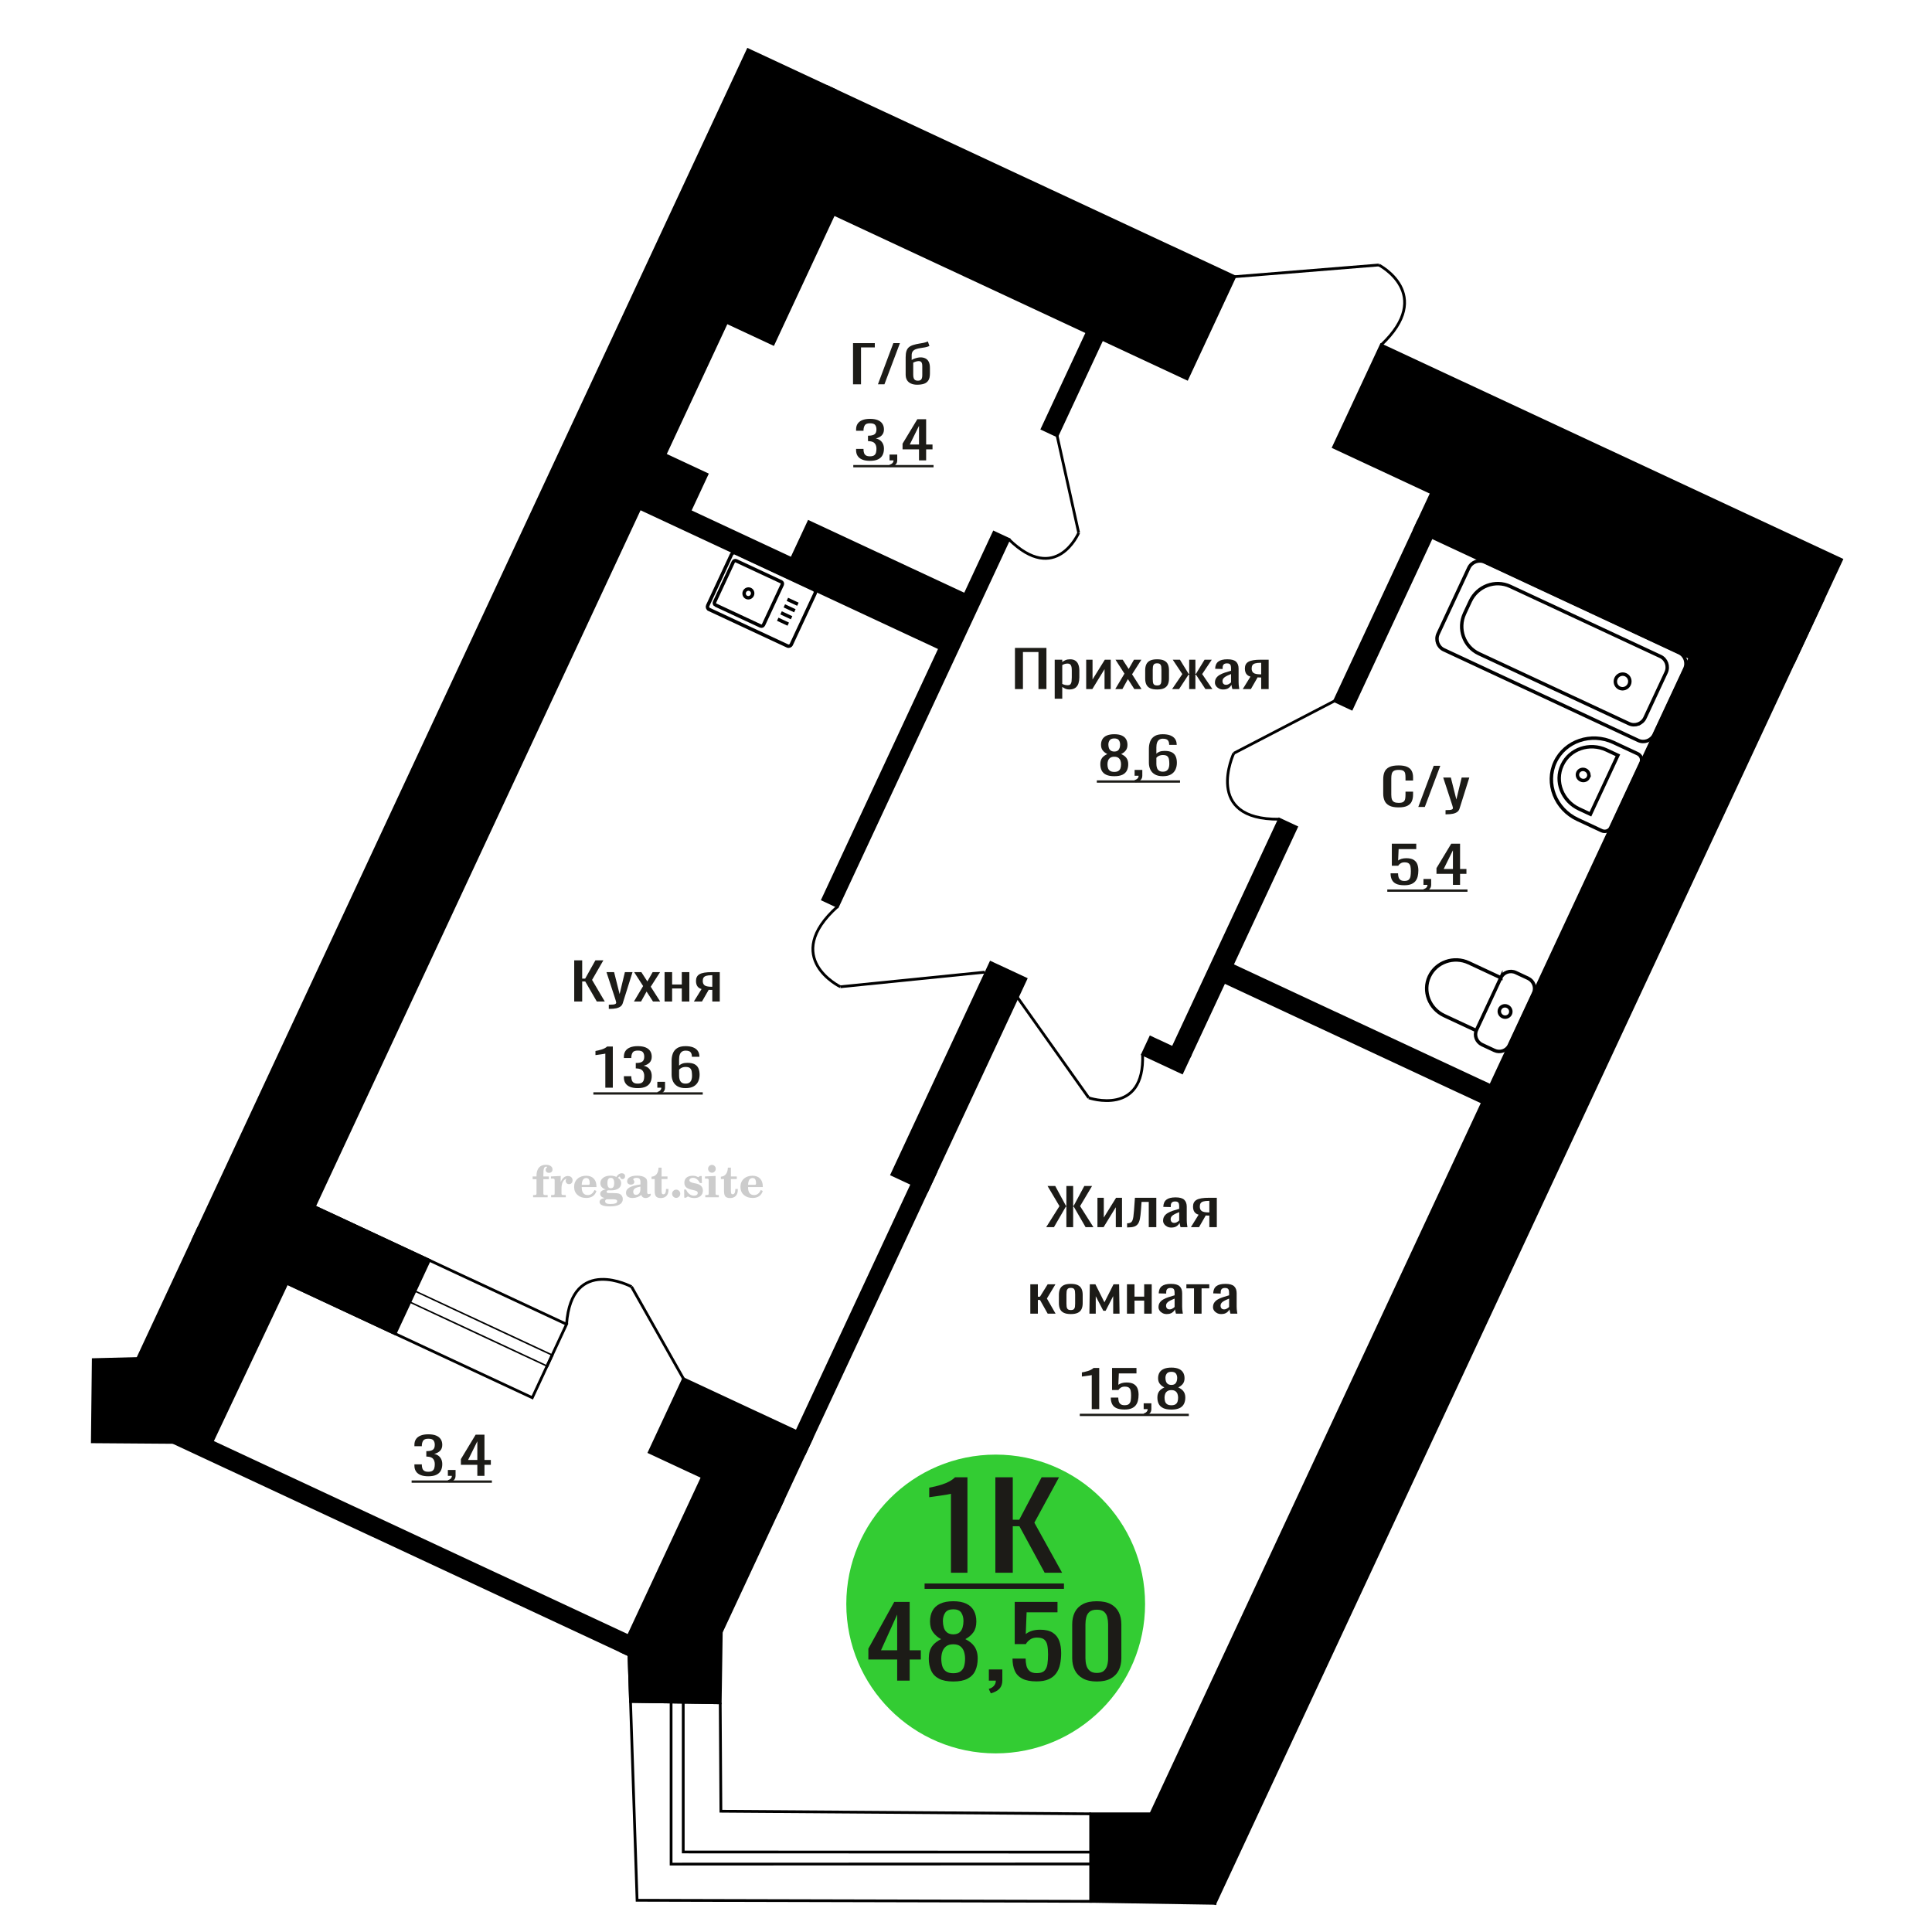 <?xml version="1.0" encoding="UTF-8"?>
<!DOCTYPE svg PUBLIC "-//W3C//DTD SVG 1.1//EN" "http://www.w3.org/Graphics/SVG/1.1/DTD/svg11.dtd">
<!-- Creator: CorelDRAW 2019 -->
<svg xmlns="http://www.w3.org/2000/svg" xml:space="preserve" width="140mm" height="140mm" version="1.1" style="shape-rendering:geometricPrecision; text-rendering:geometricPrecision; image-rendering:optimizeQuality; fill-rule:evenodd; clip-rule:evenodd"
viewBox="0 0 14000 14000"
 xmlns:xlink="http://www.w3.org/1999/xlink">
 <defs>
  <style type="text/css">
   <![CDATA[
    .str0 {stroke:black;stroke-width:25;stroke-miterlimit:22.926}
    .str1 {stroke:black;stroke-width:20;stroke-miterlimit:22.926}
    .str2 {stroke:black;stroke-width:20;stroke-miterlimit:22.926}
    .fil1 {fill:none}
    .fil3 {fill:black}
    .fil2 {fill:#1C1B17}
    .fil4 {fill:#33CC33}
    .fil0 {fill:#1C1B17;fill-rule:nonzero}
    .fil5 {fill:#CCCCCC;fill-rule:nonzero}
   ]]>
  </style>
 </defs>
 <g id="Слой_x0020_1">
  <path class="fil0" d="M10135.06 5850.71c-29.39,0 -52.2,-4.41 -68.43,-13.25 -16.24,-8.84 -27.52,-20.75 -33.84,-35.73 -6.32,-14.97 -9.48,-31.67 -9.48,-50.08l0 -105.33c0,-20.13 3.16,-37.69 9.48,-52.66 6.32,-14.98 17.6,-26.58 33.84,-34.81 16.23,-8.22 39.04,-12.33 68.43,-12.33 25.97,0 46.56,3.43 61.77,10.31 15.22,6.87 26.14,16.69 32.81,29.46 6.67,12.77 10,28.11 10,46.03l0 23.57 -54.85 0 0 -20.99c0,-11.05 -0.78,-20.81 -2.31,-29.28 -1.54,-8.47 -5.72,-15.03 -12.55,-19.7 -6.84,-4.66 -18.29,-7 -34.36,-7 -16.39,0 -28.36,2.52 -35.88,7.55 -7.52,5.04 -12.39,12.16 -14.6,21.36 -2.23,9.21 -3.34,19.95 -3.34,32.23l0 118.22c0,14.97 1.71,26.82 5.12,35.54 3.42,8.71 9.06,14.91 16.93,18.59 7.85,3.69 18.45,5.53 31.77,5.53 15.72,0 27.01,-2.52 33.84,-7.55 6.84,-5.04 11.11,-11.97 12.81,-20.81 1.71,-8.84 2.57,-19.15 2.57,-30.94l0 -22.09 54.85 0 0 22.09c0,18.17 -3.08,34.19 -9.23,48.07 -6.15,13.87 -16.75,24.67 -31.78,32.4 -15.03,7.74 -36.23,11.6 -63.57,11.6z"/>
  <polygon id="1" class="fil0" points="10277.57,5847.4 10389.33,5549.09 10437,5549.09 10324.73,5847.4 "/>
  <path id="2" class="fil0" d="M10474.93 5900.8l0 -30.2c13.34,0 23.93,-0.43 31.8,-1.29 7.85,-0.86 13.48,-2.45 16.91,-4.78 3.41,-2.34 5.12,-5.59 5.12,-9.76 0,-2.21 -1.2,-7.12 -3.59,-14.74 -2.38,-7.61 -4.96,-15.71 -7.69,-24.3l-59.46 -181.2 55.36 0 39.99 159.1 38.45 -159.1 55.35 0 -70.74 224.65c-3.07,10.32 -8.71,18.48 -16.91,24.5 -8.2,6.01 -18.71,10.37 -31.53,13.07 -12.82,2.7 -28.28,4.05 -46.39,4.05l-6.67 0z"/>
  <path class="fil1 str0" d="M11113.13 7195.92l-176.26 377.98c-18.57,39.82 -67.26,56.78 -108.21,37.69l-88.51 -41.27c-40.94,-19.1 -59.25,-67.3 -40.68,-107.13l176.26 -377.98c18.57,-39.82 67.26,-56.78 108.21,-37.69l88.51 41.27c40.94,19.1 59.25,67.3 40.68,107.13zm-237.4 -110.71l-178.37 382.5 -232.42 -108.38c-108.15,-50.43 -156.5,-177.74 -107.45,-282.93l0 -0.01c49.05,-105.19 177.67,-149.99 285.81,-99.56l232.43 108.38zm68.68 262.11c-9.55,20.47 -34.35,29.11 -55.39,19.29 -21.05,-9.81 -30.37,-34.36 -20.83,-54.83 9.55,-20.47 34.34,-29.1 55.39,-19.29 21.05,9.81 30.37,34.36 20.83,54.83z"/>
  <path class="fil0" d="M10176.02 6414.87c-24.68,0 -44.29,-3.44 -58.83,-10.32 -14.54,-6.87 -24.93,-16.81 -31.19,-29.83 -6.25,-13.01 -9.37,-28.48 -9.37,-46.4l54.26 0c0,8.84 1.01,17.49 3.03,25.96 2.04,8.47 6.35,15.47 12.95,21 6.58,5.52 16.64,8.28 30.17,8.28 14.87,0 25.52,-3.13 31.94,-9.39 6.43,-6.26 10.48,-14.73 12.17,-25.41 1.7,-10.68 2.54,-22.77 2.54,-36.28 0,-13.5 -1.02,-24.98 -3.05,-34.43 -2.02,-9.45 -6.25,-16.7 -12.68,-21.73 -6.41,-5.03 -16.56,-7.55 -30.41,-7.55 -11.17,0 -20.63,2.52 -28.41,7.55 -7.77,5.03 -13.52,10.74 -17.24,17.13l-46.14 0 0 -159.84 176.98 0 0 39.41 -127.8 0 -3.55 82.49c6.76,-5.15 15.13,-9.2 25.1,-12.15 9.98,-2.95 21.39,-4.42 34.23,-4.42 22.32,0 39.81,3.81 52.49,11.42 12.69,7.61 21.64,18.04 26.88,31.3 5.23,13.26 7.86,28.48 7.86,45.67 0,15.22 -1.52,29.4 -4.57,42.53 -3.04,13.14 -8.36,24.56 -15.97,34.25 -7.6,9.7 -18,17.25 -31.19,22.65 -13.18,5.41 -29.92,8.11 -50.2,8.11z"/>
  <path id="1" class="fil0" d="M10323.08 6460.16l-8.62 -16.94c9.13,-2.21 16.32,-6.07 21.55,-11.6 5.24,-5.52 7.86,-12.09 7.86,-19.7l-28.9 0 0 -42.35 55.78 0 0 41.61c0,13.02 -3.88,23.39 -11.66,31.12 -7.78,7.74 -19.78,13.69 -36.01,17.86z"/>
  <path id="2" class="fil0" d="M10528.47 6411.92l0 -79.92 -119.18 0 0 -41.24 107.01 -177.15 63.89 0 0 183.41 46.15 0 0 34.98 -46.15 0 0 79.92 -51.72 0zm-66.95 -114.9l66.95 0 0 -135.53 -66.95 135.53z"/>
  <polygon id="3" class="fil2" points="10052.79,6445.4 10633.94,6445.4 10633.94,6462.14 10052.79,6462.14 "/>
  <path class="fil1 str0" d="M11672.03 5997.34l219.71 -471.17c11.13,-23.86 -0.22,-52.91 -25.22,-64.56l-174.91 -81.56c-160.8,-74.98 -350.88,-10.8 -422.43,142.62l0 0.01c-71.54,153.43 1.47,340.3 162.27,415.28l174.91 81.56c25,11.66 54.55,1.68 65.67,-22.18zm-147.17 -97.34l198.97 -426.71 -82.38 -38.42c-122.08,-56.92 -266.41,-8.19 -320.73,108.29l-1.45 3.12c-54.32,116.48 1.12,258.37 123.2,315.3l82.39 38.42zm-14.65 -266.58c9.34,-20.05 -0.11,-44.24 -21.12,-54.03 -21.01,-9.8 -45.61,-1.49 -54.96,18.55 -9.35,20.05 0.1,44.24 21.11,54.04 21.01,9.79 45.62,1.48 54.97,-18.56z"/>
  <path class="fil0" d="M3103.44 10697.72c-22.31,0 -40.91,-3.06 -55.78,-9.2 -14.87,-6.14 -26.04,-14.98 -33.48,-26.52 -7.43,-11.54 -11.15,-25.16 -11.15,-40.88l0 -9.94 53.76 0c0,0.98 0,2.02 0,3.13 0,1.1 0,2.27 0,3.5 0.33,8.84 1.77,16.82 4.31,23.94 2.53,7.12 7.1,12.76 13.68,16.94 6.6,4.17 16.16,6.26 28.66,6.26 13.19,0 23.16,-2.27 29.92,-6.82 6.76,-4.54 11.32,-10.98 13.69,-19.33 2.37,-8.35 3.55,-17.92 3.55,-28.73 0,-15.71 -3.97,-28.54 -11.91,-38.48 -7.95,-9.94 -21.89,-15.41 -41.85,-16.39 -1,-0.25 -2.27,-0.37 -3.8,-0.37 -1.51,0 -2.78,0 -3.8,0l0 -39.4c1.02,0 2.19,0 3.55,0 1.35,0 2.54,0 3.54,0 19.28,-0.5 33.15,-4.18 41.59,-11.05 8.45,-6.88 12.68,-18.29 12.68,-34.25 0,-13.51 -3.13,-24.31 -9.38,-32.41 -6.25,-8.1 -18.68,-12.15 -37.27,-12.15 -18.59,0 -30.94,4.48 -37.03,13.44 -6.07,8.96 -9.46,20.44 -10.13,34.43 0,0.98 0,2.03 0,3.13 0,1.11 0,2.15 0,3.13l-53.76 0 0 -9.94c0,-15.96 3.72,-29.59 11.15,-40.88 7.44,-11.29 18.69,-20.01 33.73,-26.15 15.05,-6.14 33.72,-9.2 56.04,-9.2 22.65,0 41.42,3.06 56.29,9.2 14.87,6.14 26.02,14.92 33.46,26.33 7.45,11.42 11.17,25.11 11.17,41.07 0,17.92 -5.33,32.28 -15.98,43.09 -10.65,10.8 -24.93,18.16 -42.85,22.09 12.51,2.7 23.07,7.37 31.69,14 8.62,6.63 15.3,15.04 20.03,25.22 4.74,10.19 7.11,22.04 7.11,35.54 0,17.68 -3.39,33.09 -10.15,46.22 -6.76,13.14 -17.59,23.33 -32.46,30.57 -14.87,7.24 -34.48,10.86 -58.82,10.86z"/>
  <path id="1" class="fil0" d="M3253.54 10742.65l-8.62 -16.94c9.13,-2.21 16.32,-6.07 21.55,-11.6 5.25,-5.52 7.87,-12.09 7.87,-19.7l-28.91 0 0 -42.35 55.78 0 0 41.61c0,13.02 -3.88,23.39 -11.66,31.12 -7.78,7.74 -19.77,13.69 -36.01,17.86z"/>
  <path id="2" class="fil0" d="M3458.93 10694.41l0 -79.92 -119.17 0 0 -41.24 107 -177.15 63.89 0 0 183.41 46.16 0 0 34.98 -46.16 0 0 79.92 -51.72 0zm-66.95 -114.9l66.95 0 0 -135.53 -66.95 135.53z"/>
  <polygon id="3" class="fil2" points="2982.75,10727.89 3564.41,10727.89 3564.41,10744.63 2982.75,10744.63 "/>
  <path class="fil1 str1" d="M4576.3 9324.1c0,0 -434.94,-232.45 -470.89,271.92"/>
  <line class="fil1 str1" x1="4953" y1="9991.26" x2="4576.3" y2= "9324.1" />
  <polygon class="fil3 str1" points="5632.72,10956.12 5880.88,10423.93 4953,9991.26 4704.84,10523.44 "/>
  <polygon class="fil3 str1" points="8766.21,13143.66 8804.25,13792.26 7904.49,13777.94 7904.48,13143.66 "/>
  <circle class="fil4" cx="7215.11" cy="11623.11" r="1082.53"/>
  <path class="fil0" d="M6501.25 12178.4l0 -152.79 -208.73 0 0 -78.86 187.41 -338.67 111.92 0 0 350.64 80.82 0 0 66.89 -80.82 0 0 152.79 -90.6 0zm-117.24 -219.68l117.24 0 0 -259.11 -117.24 259.11z"/>
  <path id="1" class="fil0" d="M6908.04 12184.74c-43.23,0 -77.87,-6.81 -103.92,-20.42 -26.06,-13.61 -44.85,-32.98 -56.41,-58.09 -11.54,-25.11 -17.31,-54.57 -17.31,-88.36 0,-19.25 2.07,-36.15 6.21,-50.7 4.15,-14.55 10.22,-27.34 18.22,-38.37 7.98,-11.03 17.47,-20.66 28.42,-28.87 10.95,-8.22 22.94,-15.61 35.97,-22.18 -23.69,-12.67 -42.94,-29.22 -57.73,-49.64 -14.81,-20.42 -22.21,-46.35 -22.21,-77.8 0,-30.04 5.92,-56.1 17.77,-78.16 11.84,-22.06 30.33,-39.08 55.5,-51.05 25.17,-11.96 56.99,-17.95 95.49,-17.95 38.49,0 70.01,5.99 94.59,17.95 24.57,11.97 42.78,28.99 54.62,51.05 11.84,22.06 17.77,48.12 17.77,78.16 0,31.92 -7.25,57.97 -21.76,78.15 -14.51,20.19 -33.91,36.62 -58.18,49.29 13.02,6.57 25.02,13.96 35.97,22.18 10.96,8.21 20.43,17.84 28.42,28.87 7.99,11.03 14.21,23.82 18.65,38.37 4.44,14.55 6.66,31.45 6.66,50.7 0,33.79 -5.77,63.25 -17.32,88.36 -11.54,25.11 -30.19,44.48 -55.95,58.09 -25.76,13.61 -60.25,20.42 -103.47,20.42zm0 -59.85c23.09,0 40.85,-4.7 53.29,-14.08 12.43,-9.39 20.87,-22.07 25.31,-38.03 4.44,-15.95 6.66,-33.79 6.66,-53.51 0,-17.83 -2.52,-34.61 -7.55,-50.34 -5.04,-15.72 -13.76,-28.63 -26.2,-38.73 -12.43,-10.09 -29.61,-15.13 -51.51,-15.13 -21.91,0 -39.23,4.93 -51.96,14.78 -12.74,9.86 -21.77,22.65 -27.09,38.38 -5.33,15.72 -8,32.74 -8,51.04 0,19.72 2.37,37.56 7.11,53.51 4.73,15.96 13.46,28.64 26.2,38.03 12.73,9.38 30.64,14.08 53.74,14.08zm0 -281.64c20.12,-0.47 35.37,-5.4 45.74,-14.79 10.36,-9.39 17.61,-21.47 21.76,-36.26 4.14,-14.78 6.22,-30.16 6.22,-46.12 0,-23.47 -5.33,-43.42 -15.99,-59.85 -10.66,-16.42 -29.9,-24.64 -57.73,-24.64 -27.84,0 -47.38,8.22 -58.63,24.64 -11.24,16.43 -16.87,36.38 -16.87,59.85 0,15.96 2.07,31.34 6.22,46.12 4.14,14.79 11.7,26.87 22.65,36.26 10.95,9.39 26.5,14.32 46.63,14.79z"/>
  <path id="2" class="fil0" d="M7179.82 12270.64l-15.1 -32.39c16,-4.23 28.57,-11.62 37.76,-22.18 9.17,-10.56 13.76,-23.12 13.76,-37.67l-50.62 0 0 -80.97 97.7 0 0 79.56c0,24.88 -6.81,44.71 -20.44,59.5 -13.61,14.78 -34.64,26.17 -63.06,34.15z"/>
  <path id="3" class="fil0" d="M7511.13 12184.03c-43.23,0 -77.58,-6.57 -103.03,-19.71 -25.46,-13.15 -43.68,-32.16 -54.63,-57.03 -10.96,-24.88 -16.43,-54.45 -16.43,-88.72l95.04 0c0,16.9 1.77,33.44 5.33,49.64 3.55,16.19 11.1,29.57 22.64,40.13 11.55,10.56 29.17,15.84 52.85,15.84 26.06,0 44.7,-5.98 55.96,-17.95 11.25,-11.97 18.35,-28.16 21.31,-48.58 2.97,-20.42 4.44,-43.54 4.44,-69.36 0,-25.81 -1.77,-47.76 -5.32,-65.83 -3.56,-18.07 -10.96,-31.92 -22.21,-41.54 -11.24,-9.62 -29.02,-14.44 -53.29,-14.44 -19.54,0 -36.11,4.82 -49.74,14.44 -13.62,9.62 -23.69,20.53 -30.2,32.74l-80.82 0 0 -305.58 309.98 0 0 75.34 -223.83 0 -6.21 157.72c11.83,-9.86 26.49,-17.61 43.96,-23.24 17.47,-5.63 37.46,-8.45 59.96,-8.45 39.08,0 69.72,7.28 91.92,21.83 22.2,14.55 37.9,34.5 47.08,59.85 9.17,25.34 13.76,54.45 13.76,87.31 0,29.1 -2.66,56.21 -8,81.32 -5.32,25.11 -14.64,46.94 -27.97,65.48 -13.33,18.54 -31.53,32.98 -54.63,43.3 -23.08,10.33 -52.4,15.49 -87.92,15.49z"/>
  <path id="4" class="fil0" d="M7948.11 12184.74c-40.86,0 -74.46,-7.28 -100.8,-21.83 -26.35,-14.55 -45.89,-34.5 -58.62,-59.85 -12.74,-25.35 -19.1,-54.21 -19.1,-86.6l0 -245.73c0,-33.33 6.22,-62.55 18.64,-87.66 12.44,-25.12 31.83,-44.71 58.18,-58.8 26.36,-14.08 60.25,-21.12 101.7,-21.12 41.45,0 75.21,7.04 101.26,21.12 26.05,14.09 45.3,33.68 57.74,58.8 12.42,25.11 18.64,54.33 18.64,87.66l0 245.73c0,32.85 -6.36,61.96 -19.1,87.31 -12.73,25.34 -32.12,45.18 -58.16,59.49 -26.07,14.32 -59.52,21.48 -100.38,21.48zm0 -61.96c22.51,0 39.52,-5.17 51.08,-15.49 11.54,-10.33 19.54,-23.59 23.98,-39.79 4.44,-16.19 6.66,-32.97 6.66,-50.34l0 -247.14c0,-18.3 -2.07,-35.56 -6.22,-51.75 -4.15,-16.19 -11.98,-29.22 -23.54,-39.08 -11.54,-9.85 -28.86,-14.78 -51.96,-14.78 -23.08,0 -40.55,4.93 -52.4,14.78 -11.84,9.86 -19.83,22.89 -23.98,39.08 -4.15,16.19 -6.22,33.45 -6.22,51.75l0 247.14c0,17.37 2.22,34.15 6.66,50.34 4.44,16.2 12.73,29.46 24.88,39.79 12.13,10.32 29.15,15.49 51.06,15.49z"/>
  <path class="fil0" d="M6890.96 11396.87l0 -572.18c-0.74,0.57 -9.11,2.28 -25.13,5.12 -16.01,2.85 -34.07,5.7 -54.18,8.54 -20.11,2.85 -37.99,5.41 -53.62,7.69 -15.65,2.28 -23.84,3.42 -24.58,3.42l0 -69.18c12.66,-2.28 27.36,-5.41 44.12,-9.39 16.76,-3.99 33.9,-8.83 51.4,-14.52 17.5,-5.69 34.26,-12.81 50.27,-21.35 16.01,-8.54 29.61,-18.5 40.78,-29.89l90.48 0 0 691.74 -119.54 0z"/>
  <polygon id="1" class="fil0" points="7212.71,11396.87 7212.71,10705.13 7338.95,10705.13 7338.95,11012.57 7385.87,11012.57 7547.86,10705.13 7674.1,10705.13 7495.35,11033.92 7696.44,11396.87 7570.2,11396.87 7387,11059.54 7338.95,11059.54 7338.95,11396.87 "/>
  <polygon id="2" class="fil2" points="6699.93,11474.51 7709.85,11474.51 7709.85,11513.33 6699.93,11513.33 "/>
  <path class="fil5" d="M3859.65 8544.95l0 -20 28.15 0 0 -6.35c0,-24.71 5.87,-43.87 17.67,-57.58 11.8,-13.7 28.37,-20.53 49.64,-20.53 14.92,0 26.72,3.07 35.45,9.16 8.74,6.08 13.13,14.28 13.13,24.6 0,7.68 -2.33,13.71 -6.99,18.1 -4.65,4.39 -11.11,6.56 -19.42,6.56 -6.82,0 -12.38,-2.01 -16.67,-6.03 -4.28,-4.02 -6.45,-9.21 -6.45,-15.5 0,-6.62 2.96,-12.49 8.94,-17.68 1.22,-1.22 1.85,-2.01 1.85,-2.33 0,-1.11 -0.53,-1.96 -1.53,-2.43 -1.06,-0.53 -2.75,-0.8 -5.13,-0.8 -7.89,0 -13.34,4.03 -16.36,12.02 -3.07,7.99 -4.6,24.23 -4.6,48.73l0 10.06 39.95 0 0 20 -39.95 0 0 102.87c0,4.66 0.95,7.83 2.91,9.52 1.96,1.7 5.72,2.54 11.27,2.54l16.94 0 0 15.88 -105.41 0 0 -15.88 13.91 -0.31c4.24,-0.21 7.09,-1.11 8.63,-2.81 1.48,-1.64 2.22,-4.6 2.22,-8.94l0 -102.87 -28.15 0z"/>
  <path id="1" class="fil5" d="M3993.53 8675.76l0 -15.88 14.87 -0.31c4.34,-0.32 7.25,-1.27 8.68,-2.86 1.43,-1.59 2.17,-4.55 2.17,-8.89l0 -95.04c0,-5.08 -1.11,-8.47 -3.39,-10.11 -2.27,-1.64 -6.98,-2.48 -14.13,-2.48 -0.95,0 -2.48,0.05 -4.6,0.16 -2.12,0.1 -3.7,0.15 -4.87,0.15l0 -15.55 70.75 -3.5 0 43.71c6.25,-14.34 13.65,-25.18 22.39,-32.49 8.67,-7.25 18.46,-10.9 29.42,-10.9 10.16,0 18.41,2.86 24.76,8.52 6.35,5.72 9.53,12.97 9.53,21.86 0,8.67 -2.33,15.61 -7.04,20.85 -4.71,5.23 -10.9,7.83 -18.57,7.83 -7.15,0 -12.97,-2.28 -17.47,-6.88 -4.49,-4.61 -6.77,-10.59 -6.77,-17.94 0,-2.91 0.48,-5.56 1.43,-8.04 0.9,-2.49 2.38,-4.87 4.34,-7.15 -11.8,3.81 -20.75,12.01 -26.94,24.5 -6.19,12.49 -9.31,28.79 -9.31,48.84l0 33.66c0,4.34 0.74,7.3 2.22,8.94 1.54,1.7 4.39,2.6 8.63,2.81l20.27 0.31 0 15.88 -106.37 0z"/>
  <path id="2" class="fil5" d="M4307.91 8623.37l13.97 6.67c-4.97,16.62 -13.65,29.26 -26.09,37.89 -12.48,8.62 -28.31,12.91 -47.51,12.91 -26.36,0 -47.58,-7.41 -63.77,-22.17 -16.14,-14.77 -24.23,-34.13 -24.23,-58.1 0,-23.92 8.04,-43.4 24.07,-58.32 16.09,-14.92 37.1,-22.38 63.03,-22.38 23.65,0 42.01,6.82 55.14,20.53 13.12,13.65 19.68,32.86 19.68,57.52l0 4.18 -106.68 0 0 2.17c0,18.36 3.7,32.23 11.06,41.59 7.41,9.37 18.41,14.02 32.97,14.02 10.63,0 20,-3.06 28.04,-9.2 8.1,-6.14 14.87,-15.24 20.32,-27.31zm-92.39 -37.78l48.79 0c3.33,0 5.66,-0.74 6.98,-2.17 1.33,-1.43 2.02,-4.07 2.02,-7.94 0,-13.65 -2.07,-23.6 -6.14,-29.79 -4.08,-6.19 -10.48,-9.31 -19.26,-9.31 -10.11,0 -17.84,4.07 -23.18,12.17 -5.29,8.15 -8.36,20.48 -9.21,37.04z"/>
  <path id="3" class="fil5" d="M4380.51 8681.53c-10.26,-2.59 -17.99,-6.41 -23.23,-11.54 -5.23,-5.13 -7.83,-11.43 -7.83,-19 0,-8.36 3.44,-15.24 10.37,-20.69 6.94,-5.39 16.94,-9.1 29.96,-11.06 -12.81,-3.43 -22.55,-9.04 -29.27,-16.93 -6.72,-7.83 -10.1,-17.41 -10.1,-28.68 0,-16.09 6.82,-29.21 20.47,-39.26 13.66,-10.11 31.49,-15.14 53.5,-15.14 7.78,0 15.08,0.8 22.02,2.33 6.93,1.54 13.65,3.86 20.16,6.93l5.45 -7.88c4.23,-6.03 9.31,-10.64 15.18,-13.92 5.88,-3.28 12.02,-4.92 18.42,-4.92 7.04,0 12.75,2.01 17.2,6.03 4.44,4.08 6.67,9.26 6.67,15.56 0,6.19 -1.7,11.27 -5.14,15.13 -3.38,3.87 -7.83,5.82 -13.28,5.82 -3.76,0 -6.93,-0.79 -9.63,-2.38 -2.7,-1.64 -4.87,-4.07 -6.51,-7.35 -0.63,-1.27 -1,-2.81 -1.22,-4.66 -0.31,-2.59 -1.43,-3.91 -3.28,-4.02 -1.85,0 -3.91,0.9 -6.19,2.7 -2.27,1.8 -4.13,4.07 -5.55,6.82 7.83,5.4 13.54,11.17 17.14,17.36 3.6,6.25 5.4,13.39 5.4,21.43 0,16.14 -6.56,28.79 -19.63,37.94 -13.07,9.16 -31.23,13.76 -54.46,13.76 -1.95,0 -4.71,-0.1 -8.25,-0.32 -3.49,-0.21 -6.03,-0.31 -7.57,-0.31 -4.87,0 -8.68,0.9 -11.37,2.75 -2.76,1.8 -4.13,4.29 -4.13,7.46 0,3.65 1.21,6.19 3.65,7.62 2.43,1.43 6.67,2.17 12.75,2.17l23.02 0c12.07,0 22.6,0.37 31.54,1.16 8.99,0.8 15.13,1.8 18.57,3.02 8.68,3.12 15.45,8.26 20.32,15.5 4.87,7.25 7.31,15.62 7.31,25.09 0,16.72 -7.94,29.58 -23.82,38.57 -15.87,9 -38.63,13.5 -68.31,13.5 -25.24,0 -44.24,-2.75 -56.99,-8.2 -12.76,-5.51 -19.16,-13.66 -19.16,-24.5 0,-7.15 3.12,-13.08 9.31,-17.89 6.19,-4.82 15.03,-8.15 26.51,-10zm15.62 8.84c-4.03,1.64 -6.88,3.54 -8.58,5.66 -1.69,2.11 -2.54,4.87 -2.54,8.31 0,6.93 3.02,12.06 9,15.34 5.98,3.33 15.29,4.98 27.94,4.98 17.14,0 29.84,-1.59 38.05,-4.71 8.2,-3.18 12.33,-8.05 12.33,-14.72 0,-5.23 -2.23,-9.04 -6.67,-11.37 -4.45,-2.33 -12.07,-3.49 -22.86,-3.49l-46.67 0zm5.39 -117.59c0,13.07 1.96,22.6 5.88,28.58 3.97,5.98 10.1,8.99 18.52,8.99 8.46,0 14.71,-3.01 18.78,-9.1 4.02,-6.03 6.04,-15.5 6.04,-28.47 0,-12.7 -2.02,-22.12 -6.04,-28.2 -4.07,-6.09 -10.32,-9.16 -18.78,-9.16 -8.42,0 -14.55,3.07 -18.52,9.16 -3.92,6.08 -5.88,15.5 -5.88,28.2z"/>
  <path id="4" class="fil5" d="M4640.65 8598.92c-18.79,3.02 -32.17,7.47 -40.11,13.34 -7.99,5.87 -11.96,14.13 -11.96,24.82 0,6.51 1.8,11.64 5.34,15.5 3.55,3.81 8.37,5.72 14.35,5.72 9.78,0 17.67,-3.65 23.54,-10.96 5.88,-7.3 8.84,-17.3 8.84,-30l0 -18.42zm49.21 40.22c0,5.08 0.9,8.68 2.7,10.85 1.8,2.17 4.76,3.23 8.79,3.23 1.85,0 3.96,-0.53 6.35,-1.64 2.38,-1.06 3.86,-1.59 4.49,-1.59 1.22,0 2.23,0.37 2.97,1.22 0.68,0.84 1.06,2.01 1.06,3.59 0,6.62 -3.76,12.65 -11.33,18.16 -7.57,5.45 -16.61,8.2 -27.15,8.2 -7.88,0 -14.6,-2.07 -20.16,-6.25 -5.61,-4.18 -8.89,-9.57 -9.94,-16.14 -8.68,7.09 -18.53,12.6 -29.53,16.51 -11.01,3.92 -22.33,5.88 -34.03,5.88 -15.18,0 -26.99,-3.28 -35.35,-9.9 -8.36,-6.61 -12.54,-15.93 -12.54,-27.94 0,-15.98 8.42,-28.84 25.19,-38.47 16.78,-9.68 43.34,-16.93 79.59,-21.8l0 -17.25c0,-11.17 -2.22,-19.05 -6.67,-23.71 -4.44,-4.65 -11.85,-6.98 -22.17,-6.98 -6.72,0 -12.38,1.11 -16.94,3.33 -4.6,2.22 -6.93,4.82 -6.93,7.67 0,0.74 1.38,2.86 4.13,6.41 2.75,3.49 4.13,7.41 4.13,11.8 0,5.98 -2.33,10.79 -7.04,14.5 -4.71,3.65 -10.85,5.5 -18.36,5.5 -7.68,0 -14.03,-2.22 -19.11,-6.67 -5.02,-4.44 -7.56,-10 -7.56,-16.72 0,-13.23 6.35,-23.49 19.05,-30.8 12.75,-7.25 30.69,-10.9 53.97,-10.9 13.02,0 24.45,1.33 34.35,3.97 9.84,2.59 17.99,6.51 24.39,11.64 5.08,3.97 8.63,8.42 10.64,13.44 2.01,4.98 3.01,12.65 3.01,22.97l0 67.89z"/>
  <path id="5" class="fil5" d="M4843.7 8615.75c0,0.74 0.1,1.85 0.26,3.34 0.16,1.48 0.21,2.59 0.21,3.33 0,18.57 -4.92,33.07 -14.76,43.5 -9.9,10.37 -23.6,15.56 -41.12,15.56 -15.98,0 -27.36,-3.76 -34.08,-11.33 -6.72,-7.51 -10.05,-20.8 -10.05,-39.85l0 -86.62 -22.86 0 0 -17.04c15.72,-1 27.94,-7.14 36.62,-18.31 8.68,-11.16 13.44,-26.93 14.29,-47.2l21.8 0 0 63.82 42.86 0 0 18.73 -42.86 0 0 84.14c0,10.74 1,17.88 2.96,21.38 1.96,3.54 5.4,5.29 10.37,5.29 6.09,0 10.69,-3.23 13.87,-9.63 3.12,-6.41 4.87,-16.09 5.18,-29.11l17.31 0z"/>
  <path id="6" class="fil5" d="M4899.84 8620.51c8.05,0 15.03,2.92 20.91,8.79 5.87,5.82 8.83,12.8 8.83,20.95 0,8.21 -2.91,15.24 -8.78,21.12 -5.82,5.87 -12.81,8.84 -20.96,8.84 -8.09,0 -15.02,-2.97 -20.85,-8.84 -5.87,-5.88 -8.78,-12.91 -8.78,-21.12 0,-8.04 2.96,-15.02 8.84,-20.9 5.87,-5.87 12.8,-8.84 20.79,-8.84z"/>
  <path id="7" class="fil5" d="M4957.52 8619.88l13.71 0c6.51,14.39 14.76,25.4 24.76,33.02 10.06,7.62 21.22,11.43 33.61,11.43 8.09,0 14.49,-1.8 19.2,-5.34 4.77,-3.6 7.15,-8.37 7.15,-14.4 0,-5.4 -2.07,-9.52 -6.25,-12.43 -4.18,-2.91 -13.07,-5.77 -26.72,-8.58 -23.44,-4.49 -39.95,-10.84 -49.53,-18.94 -9.58,-8.1 -14.34,-19.42 -14.34,-33.97 0,-16.14 5.34,-28.63 16.03,-37.47 10.69,-8.89 25.88,-13.33 45.51,-13.33 7.3,0 14.29,0.9 20.8,2.75 6.56,1.85 12.54,4.5 17.94,7.99l12.43 -8.52 13.07 0 1.54 50.8 -14.92 0c-5.56,-11.91 -12.76,-21.27 -21.54,-27.99 -8.79,-6.72 -18.21,-10.11 -28.31,-10.11 -7.68,0 -13.92,1.69 -18.73,5.13 -4.87,3.44 -7.31,7.73 -7.31,12.91 0,9.85 12.54,16.99 37.57,21.44 3.02,0.52 5.35,0.95 6.99,1.27 17.67,3.28 31.01,9.26 39.9,17.93 8.89,8.68 13.33,19.95 13.33,33.77 0,16.66 -5.61,29.84 -16.82,39.58 -11.22,9.79 -26.52,14.66 -45.94,14.66 -8.67,0 -16.93,-1.01 -24.66,-3.07 -7.77,-2.07 -14.76,-5.03 -21.11,-8.95l-13.65 9.48 -12.75 0 -0.96 -59.06z"/>
  <path id="8" class="fil5" d="M5131.14 8469.38c0,-7.88 2.7,-14.55 8.15,-20 5.45,-5.5 12.01,-8.25 19.79,-8.25 7.46,0 13.92,2.75 19.42,8.31 5.45,5.55 8.2,12.17 8.2,19.94 0,7.78 -2.7,14.45 -8.15,20.11 -5.45,5.67 -11.9,8.47 -19.47,8.47 -7.78,0 -14.34,-2.75 -19.79,-8.31 -5.45,-5.55 -8.15,-12.27 -8.15,-20.27zm54.29 178.39c0,4.44 0.74,7.51 2.17,9.1 1.48,1.59 4.39,2.49 8.73,2.7l12.6 0.31 0 15.88 -98.11 0 0 -15.88 13.81 -0.31c4.29,-0.21 7.2,-1.11 8.68,-2.81 1.53,-1.64 2.28,-4.65 2.28,-8.99l0 -95.04c0,-5.03 -1.12,-8.42 -3.39,-10.06 -2.28,-1.64 -6.93,-2.48 -13.97,-2.48 -0.95,0 -2.44,0.05 -4.61,0.16 -2.11,0.1 -3.75,0.15 -5.02,0.15l0 -15.55 76.83 -3.5 0 126.32z"/>
  <path id="9" class="fil5" d="M5345.99 8615.75c0,0.74 0.1,1.85 0.26,3.34 0.16,1.48 0.21,2.59 0.21,3.33 0,18.57 -4.92,33.07 -14.76,43.5 -9.9,10.37 -23.6,15.56 -41.12,15.56 -15.98,0 -27.36,-3.76 -34.08,-11.33 -6.72,-7.51 -10.05,-20.8 -10.05,-39.85l0 -86.62 -22.86 0 0 -17.04c15.72,-1 27.94,-7.14 36.62,-18.31 8.68,-11.16 13.44,-26.93 14.29,-47.2l21.8 0 0 63.82 42.86 0 0 18.73 -42.86 0 0 84.14c0,10.74 1,17.88 2.96,21.38 1.96,3.54 5.4,5.29 10.37,5.29 6.09,0 10.69,-3.23 13.87,-9.63 3.12,-6.41 4.87,-16.09 5.18,-29.11l17.31 0z"/>
  <path id="10" class="fil5" d="M5513.15 8623.37l13.97 6.67c-4.97,16.62 -13.65,29.26 -26.09,37.89 -12.48,8.62 -28.31,12.91 -47.51,12.91 -26.36,0 -47.58,-7.41 -63.77,-22.17 -16.14,-14.77 -24.23,-34.13 -24.23,-58.1 0,-23.92 8.04,-43.4 24.07,-58.32 16.09,-14.92 37.1,-22.38 63.03,-22.38 23.65,0 42.01,6.82 55.14,20.53 13.12,13.65 19.68,32.86 19.68,57.52l0 4.18 -106.68 0 0 2.17c0,18.36 3.7,32.23 11.06,41.59 7.41,9.37 18.41,14.02 32.97,14.02 10.63,0 20,-3.06 28.04,-9.2 8.1,-6.14 14.87,-15.24 20.32,-27.31zm-92.39 -37.78l48.79 0c3.33,0 5.66,-0.74 6.98,-2.17 1.33,-1.43 2.02,-4.07 2.02,-7.94 0,-13.65 -2.07,-23.6 -6.14,-29.79 -4.08,-6.19 -10.48,-9.31 -19.26,-9.31 -10.11,0 -17.84,4.07 -23.18,12.17 -5.29,8.15 -8.36,20.48 -9.21,37.04z"/>
  <polygon class="fil0" points="4160.97,7257.33 4160.97,6959.02 4218.78,6959.02 4218.78,7091.6 4240.26,7091.6 4314.44,6959.02 4372.23,6959.02 4290.39,7100.81 4382.47,7257.33 4324.66,7257.33 4240.76,7111.86 4218.78,7111.86 4218.78,7257.33 "/>
  <path id="1" class="fil0" d="M4411.62 7310.73l0 -30.2c13.31,0 23.88,-0.43 31.73,-1.29 7.83,-0.86 13.46,-2.45 16.87,-4.78 3.41,-2.34 5.11,-5.59 5.11,-9.76 0,-2.21 -1.19,-7.12 -3.58,-14.74 -2.37,-7.61 -4.94,-15.71 -7.67,-24.3l-59.33 -181.2 55.24 0 39.9 159.1 38.36 -159.1 55.24 0 -70.58 224.65c-3.07,10.32 -8.7,18.48 -16.88,24.5 -8.18,6.01 -18.67,10.37 -31.46,13.07 -12.79,2.7 -28.22,4.05 -46.29,4.05l-6.66 0z"/>
  <polygon id="2" class="fil0" points="4593.73,7257.33 4660.24,7145.37 4595.27,7044.46 4647.44,7044.46 4690.93,7111.86 4729.3,7044.46 4783.01,7044.46 4715.49,7150.16 4784.02,7257.33 4731.85,7257.33 4685.31,7185.15 4645.4,7257.33 "/>
  <polygon id="3" class="fil0" points="4815.75,7257.33 4815.75,7044.46 4870.47,7044.46 4870.47,7133.96 4940.56,7133.96 4940.56,7044.46 4995.29,7044.46 4995.29,7257.33 4940.56,7257.33 4940.56,7162.68 4870.47,7162.68 4870.47,7257.33 "/>
  <path id="4" class="fil0" d="M5028.02 7257.33l55.77 -90.23c-9.56,-2.7 -17.31,-6.75 -23.28,-12.15 -5.97,-5.4 -10.32,-12.03 -13.04,-19.89 -2.74,-7.86 -4.1,-16.69 -4.1,-26.52 0,-11.29 2.04,-20.99 6.14,-29.09 4.1,-8.1 10.57,-14.73 19.45,-19.89 8.86,-5.15 20.62,-8.96 35.29,-11.41 14.65,-2.46 32.74,-3.69 54.21,-3.69l57.3 0 0 212.87 -54.23 0 0 -83.97c-5.44,0 -10.05,-0.06 -13.8,-0.18 -3.75,-0.12 -7.85,-0.31 -12.28,-0.55l-48.6 84.7 -58.83 0zm127.37 -106.8c0.7,0 1.79,0 3.34,0 1.52,0 2.47,0 2.8,0l0 -83.6c-0.33,0 -1.28,0 -2.8,0 -1.55,0 -2.48,0 -2.82,0 -16.03,0 -28.73,1.41 -38.1,4.23 -9.39,2.83 -15.95,7.25 -19.7,13.26 -3.75,6.02 -5.62,14.06 -5.62,24.12 0,14 4.34,24.43 13.04,31.31 8.69,6.87 25.32,10.43 49.86,10.68z"/>
  <polygon class="fil0" points="7354.76,4993.32 7354.76,4695.01 7582.9,4695.01 7582.9,4993.32 7525.11,4993.32 7525.11,4724.84 7412.57,4724.84 7412.57,4993.32 "/>
  <path id="1" class="fil0" d="M7642.77 5063.29l0 -282.84 54.72 0 0 16.95c6.49,-5.41 14.32,-10.07 23.53,-14 9.21,-3.93 20.13,-5.89 32.74,-5.89 15.35,0 27.54,2.88 36.59,8.65 9.02,5.77 15.76,13.02 20.19,21.73 4.43,8.72 7.34,17.56 8.7,26.52 1.37,8.96 2.05,16.63 2.05,23.01l0 51.56c0,14.98 -2.05,29.16 -6.14,42.54 -4.09,13.38 -11.51,24.18 -22.25,32.41 -10.75,8.22 -25.83,12.34 -45.28,12.34 -10.57,0 -19.94,-1.91 -28.13,-5.71 -8.18,-3.81 -15.51,-8.17 -22,-13.08l0 85.81 -54.72 0zm94.11 -97.96c9.56,0 16.38,-2.52 20.46,-7.55 4.1,-5.03 6.66,-11.85 7.69,-20.44 1.01,-8.59 1.52,-18.04 1.52,-28.36l0 -51.56c0,-8.83 -0.68,-17 -2.04,-24.49 -1.36,-7.48 -4.26,-13.44 -8.69,-17.86 -4.43,-4.42 -11.43,-6.63 -20.98,-6.63 -7.16,0 -13.98,1.11 -20.46,3.32 -6.48,2.21 -12.11,4.79 -16.89,7.73l0 136.27c5.13,2.7 10.92,4.97 17.39,6.81 6.49,1.84 13.82,2.76 22,2.76z"/>
  <polygon id="2" class="fil0" points="7870.91,4993.32 7870.91,4780.45 7916.94,4780.45 7916.94,4923.72 8005.94,4780.45 8048.92,4780.45 8048.92,4993.32 8003.9,4993.32 8003.9,4848.95 7915.41,4993.32 "/>
  <polygon id="3" class="fil0" points="8081.64,4993.32 8148.15,4881.36 8083.18,4780.45 8135.35,4780.45 8178.84,4847.85 8217.21,4780.45 8270.92,4780.45 8203.4,4886.15 8271.93,4993.32 8219.76,4993.32 8173.22,4921.14 8133.31,4993.32 "/>
  <path id="4" class="fil0" d="M8384.98 4996.27c-21.82,0 -39.04,-3.2 -51.65,-9.58 -12.63,-6.38 -21.57,-15.47 -26.87,-27.25 -5.27,-11.79 -7.93,-25.66 -7.93,-41.62l0 -61.87c0,-15.96 2.66,-29.83 7.93,-41.61 5.3,-11.79 14.24,-20.87 26.87,-27.26 12.61,-6.38 29.83,-9.57 51.65,-9.57 21.84,0 38.96,3.19 51.42,9.57 12.45,6.39 21.31,15.47 26.6,27.26 5.28,11.78 7.92,25.65 7.92,41.61l0 61.87c0,15.96 -2.64,29.83 -7.92,41.62 -5.29,11.78 -14.15,20.87 -26.6,27.25 -12.46,6.38 -29.58,9.58 -51.42,9.58zm0 -29.1c10.57,0 17.99,-2.21 22.25,-6.63 4.27,-4.42 6.82,-10.25 7.68,-17.49 0.85,-7.24 1.28,-14.79 1.28,-22.65l0 -66.66c0,-8.1 -0.43,-15.71 -1.28,-22.83 -0.86,-7.12 -3.41,-12.95 -7.68,-17.49 -4.26,-4.55 -11.68,-6.82 -22.25,-6.82 -10.57,0 -18.07,2.27 -22.5,6.82 -4.43,4.54 -7.08,10.37 -7.93,17.49 -0.85,7.12 -1.28,14.73 -1.28,22.83l0 66.66c0,7.86 0.43,15.41 1.28,22.65 0.85,7.24 3.5,13.07 7.93,17.49 4.43,4.42 11.93,6.63 22.5,6.63z"/>
  <polygon id="5" class="fil0" points="8493.43,4993.32 8567.61,4884.68 8498.05,4780.45 8550.22,4780.45 8613.14,4882.84 8617.23,4882.84 8617.23,4780.45 8662.25,4780.45 8662.25,4882.84 8666.33,4882.84 8728.74,4780.45 8780.92,4780.45 8711.35,4884.68 8785.52,4993.32 8734.88,4993.32 8666.33,4888.73 8662.25,4888.73 8662.25,4993.32 8617.23,4993.32 8617.23,4888.73 8612.62,4888.73 8544.08,4993.32 "/>
  <path id="6" class="fil0" d="M8863.28 4996.27c-11.6,0 -21.84,-2.4 -30.7,-7.19 -8.86,-4.78 -15.86,-10.92 -20.97,-18.41 -5.11,-7.49 -7.67,-15.41 -7.67,-23.75 0,-13.26 3.07,-24.43 9.21,-33.52 6.14,-9.08 14.57,-16.75 25.32,-23.01 10.74,-6.27 23.18,-11.73 37.34,-16.39 14.15,-4.67 29.07,-9.21 44.76,-13.63l0 -15.1c0,-8.59 -0.69,-15.71 -2.05,-21.36 -1.36,-5.65 -4.18,-9.88 -8.43,-12.7 -4.27,-2.83 -10.67,-4.24 -19.19,-4.24 -7.51,0 -13.55,1.23 -18.16,3.68 -4.6,2.46 -7.94,5.96 -9.98,10.5 -2.04,4.54 -3.07,9.88 -3.07,16.02l0 10.68 -54.22 -1.47c0.68,-23.57 8.19,-40.94 22.51,-52.12 14.32,-11.17 36.49,-16.75 66.49,-16.75 29.34,0 50.13,5.77 62.41,17.31 12.28,11.54 18.42,28.23 18.42,50.08l0 97.23c0,6.63 0.26,13.01 0.76,19.15 0.52,6.14 1.2,11.85 2.06,17.12 0.85,5.28 1.61,10.26 2.29,14.92l-50.13 0c-1.01,-3.93 -2.29,-8.9 -3.83,-14.92 -1.53,-6.01 -2.64,-11.47 -3.32,-16.38 -3.42,8.34 -9.97,16.14 -19.7,23.38 -9.72,7.24 -23.11,10.87 -40.15,10.87zm21.48 -33.89c5.45,0 10.57,-1.1 15.34,-3.31 4.78,-2.21 9.04,-4.73 12.79,-7.55 3.75,-2.82 6.31,-5.09 7.68,-6.81l0 -60.4c-8.53,3.44 -16.54,6.87 -24.04,10.31 -7.52,3.44 -14.07,7.06 -19.7,10.87 -5.62,3.8 -10.07,8.1 -13.3,12.89 -3.24,4.78 -4.86,10.25 -4.86,16.38 0,8.6 2.22,15.35 6.65,20.26 4.43,4.91 10.92,7.36 19.44,7.36z"/>
  <path id="7" class="fil0" d="M9005.48 4993.32l55.77 -90.23c-9.56,-2.7 -17.31,-6.75 -23.28,-12.15 -5.97,-5.4 -10.32,-12.03 -13.04,-19.89 -2.74,-7.86 -4.1,-16.69 -4.1,-26.52 0,-11.29 2.04,-20.99 6.14,-29.09 4.1,-8.1 10.57,-14.73 19.44,-19.89 8.87,-5.15 20.63,-8.96 35.3,-11.41 14.65,-2.46 32.74,-3.69 54.21,-3.69l57.3 0 0 212.87 -54.23 0 0 -83.97c-5.45,0 -10.06,-0.06 -13.81,-0.18 -3.75,-0.12 -7.84,-0.31 -12.28,-0.55l-48.6 84.7 -58.82 0zm127.37 -106.8c0.69,0 1.79,0 3.33,0 1.53,0 2.48,0 2.81,0l0 -83.6c-0.33,0 -1.28,0 -2.81,0 -1.54,0 -2.47,0 -2.82,0 -16.02,0 -28.72,1.41 -38.1,4.23 -9.39,2.83 -15.94,7.25 -19.69,13.26 -3.75,6.02 -5.63,14.06 -5.63,24.12 0,14 4.35,24.43 13.05,31.31 8.69,6.87 25.32,10.43 49.86,10.68z"/>
  <path class="fil1 str0" d="M5138.04 4415.83l568.38 265.04c10.2,4.76 22.54,0.07 27.43,-10.42l172.78 -370.53c4.89,-10.48 0.55,-22.96 -9.65,-27.71l-568.38 -265.04c-10.2,-4.76 -22.54,-0.07 -27.43,10.42l-172.78 370.52c-4.89,10.49 -0.55,22.97 9.65,27.72zm47.55 -31.41l325.47 151.77c8,3.74 17.69,0.06 21.52,-8.17l135.57 -290.72c3.84,-8.23 0.43,-18.02 -7.57,-21.75l-325.47 -151.77c-8.01,-3.73 -17.69,-0.05 -21.53,8.18l-135.56 290.72c-3.84,8.23 -0.44,18.01 7.57,21.74zm224.08 -55.67c15.45,7.2 33.97,0.16 41.38,-15.72 7.4,-15.88 0.89,-34.6 -14.56,-41.8 -15.44,-7.2 -33.96,-0.16 -41.37,15.72 -7.41,15.88 -0.89,34.6 14.55,41.8zm226.1 158.44l76.22 35.54m-52.03 -81.87l76.21 35.54m-52.57 -86.24l76.22 35.54m-54.16 -82.86l76.22 35.54"/>
  <path class="fil1 str0" d="M11920.28 5201.03l153.01 -328.14c20.42,-43.79 1.83,-96.06 -41.31,-116.17l-1088.71 -507.68c-107.84,-50.29 -237.83,-1.88 -288.87,107.57l-41.66 89.34c-51.04,109.46 -4.56,240.14 103.28,290.43l1088.71 507.68c43.14,20.11 95.13,0.75 115.55,-43.03zm66.53 121.26l222.14 -476.37c20.41,-43.79 1.82,-96.06 -41.31,-116.18l-1408.76 -656.91c-43.14,-20.12 -95.13,-0.75 -115.55,43.03l-222.14 476.37c-20.41,43.78 -1.83,96.05 41.31,116.17l1408.77 656.92c43.13,20.11 95.13,0.75 115.54,-43.03zm-181.28 -362.16c12.42,-26.63 1.21,-58.14 -25.03,-70.38 -26.24,-12.24 -57.59,-0.57 -70.01,26.06 -12.42,26.64 -1.21,58.15 25.03,70.39 26.25,12.24 57.59,0.57 70.01,-26.07z"/>
  <polygon class="fil1 str1" points="3857.25,10128.21 4105.41,9596.02 2172.22,8694.56 1924.06,9226.75 "/>
  <path class="fil0" d="M7911.22 10211.05l0 -246.75c-0.35,0.25 -4.15,0.98 -11.42,2.21 -7.27,1.23 -15.46,2.46 -24.59,3.68 -9.13,1.23 -17.24,2.34 -24.35,3.32 -7.1,0.98 -10.82,1.47 -11.15,1.47l0 -29.83c5.74,-0.98 12.42,-2.33 20.03,-4.05 7.61,-1.72 15.39,-3.8 23.33,-6.26 7.95,-2.46 15.55,-5.52 22.82,-9.21 7.27,-3.68 13.44,-7.98 18.5,-12.89l41.08 0 0 298.31 -54.25 0z"/>
  <path id="1" class="fil0" d="M8148.54 10214c-24.68,0 -44.29,-3.44 -58.83,-10.32 -14.54,-6.87 -24.93,-16.81 -31.18,-29.83 -6.26,-13.01 -9.38,-28.48 -9.38,-46.4l54.26 0c0,8.84 1.01,17.49 3.03,25.96 2.04,8.47 6.35,15.47 12.95,21 6.58,5.52 16.65,8.28 30.17,8.28 14.87,0 25.53,-3.13 31.94,-9.39 6.43,-6.26 10.48,-14.73 12.18,-25.41 1.69,-10.68 2.53,-22.77 2.53,-36.28 0,-13.5 -1.02,-24.98 -3.04,-34.43 -2.03,-9.45 -6.26,-16.7 -12.69,-21.73 -6.41,-5.03 -16.56,-7.55 -30.41,-7.55 -11.17,0 -20.63,2.52 -28.41,7.55 -7.77,5.03 -13.52,10.74 -17.24,17.13l-46.14 0 0 -159.84 176.98 0 0 39.41 -127.8 0 -3.55 82.49c6.76,-5.15 15.13,-9.2 25.1,-12.15 9.99,-2.95 21.39,-4.42 34.23,-4.42 22.33,0 39.81,3.81 52.49,11.42 12.69,7.61 21.64,18.04 26.88,31.3 5.24,13.26 7.87,28.48 7.87,45.67 0,15.22 -1.53,29.4 -4.58,42.53 -3.04,13.14 -8.35,24.56 -15.97,34.25 -7.6,9.7 -18,17.25 -31.19,22.65 -13.17,5.41 -29.92,8.11 -50.2,8.11z"/>
  <path id="2" class="fil0" d="M8295.6 10259.29l-8.62 -16.94c9.13,-2.21 16.32,-6.07 21.55,-11.6 5.25,-5.52 7.86,-12.09 7.86,-19.7l-28.9 0 0 -42.35 55.78 0 0 41.61c0,13.02 -3.88,23.39 -11.66,31.12 -7.78,7.74 -19.78,13.69 -36.01,17.86z"/>
  <path id="3" class="fil0" d="M8488.31 10214.36c-24.68,0 -44.47,-3.56 -59.34,-10.68 -14.87,-7.12 -25.61,-17.24 -32.19,-30.38 -6.6,-13.13 -9.9,-28.54 -9.9,-46.22 0,-10.06 1.18,-18.9 3.55,-26.51 2.37,-7.62 5.84,-14.31 10.4,-20.08 4.57,-5.76 9.97,-10.8 16.23,-15.09 6.25,-4.3 13.1,-8.17 20.53,-11.61 -13.52,-6.62 -24.51,-15.28 -32.96,-25.96 -8.44,-10.68 -12.67,-24.24 -12.67,-40.69 0,-15.72 3.37,-29.34 10.13,-40.88 6.77,-11.54 17.34,-20.44 31.7,-26.7 14.36,-6.26 32.54,-9.39 54.52,-9.39 21.97,0 39.97,3.13 54,9.39 14.03,6.26 24.43,15.16 31.19,26.7 6.76,11.54 10.15,25.16 10.15,40.88 0,16.69 -4.15,30.32 -12.43,40.87 -8.28,10.56 -19.35,19.16 -33.22,25.78 7.44,3.44 14.28,7.31 20.55,11.61 6.25,4.29 11.66,9.33 16.22,15.09 4.57,5.77 8.11,12.46 10.66,20.08 2.53,7.61 3.8,16.45 3.8,26.51 0,17.68 -3.31,33.09 -9.89,46.22 -6.6,13.14 -17.25,23.26 -31.96,30.38 -14.71,7.12 -34.4,10.68 -59.07,10.68zm0 -31.3c13.19,0 23.32,-2.45 30.43,-7.36 7.09,-4.92 11.91,-11.54 14.44,-19.89 2.54,-8.35 3.8,-17.68 3.8,-27.99 0,-9.33 -1.43,-18.11 -4.31,-26.33 -2.86,-8.23 -7.85,-14.98 -14.95,-20.26 -7.11,-5.28 -16.91,-7.92 -29.41,-7.92 -12.51,0 -22.41,2.58 -29.66,7.74 -7.27,5.15 -12.44,11.84 -15.48,20.07 -3.04,8.22 -4.56,17.12 -4.56,26.7 0,10.31 1.35,19.64 4.05,27.99 2.71,8.35 7.7,14.97 14.97,19.89 7.27,4.91 17.49,7.36 30.68,7.36zm0 -147.31c11.5,-0.25 20.2,-2.82 26.12,-7.74 5.91,-4.91 10.05,-11.23 12.42,-18.96 2.37,-7.74 3.55,-15.78 3.55,-24.12 0,-12.28 -3.04,-22.71 -9.13,-31.31 -6.08,-8.59 -17.07,-12.89 -32.96,-12.89 -15.89,0 -27.05,4.3 -33.48,12.89 -6.41,8.6 -9.62,19.03 -9.62,31.31 0,8.34 1.18,16.38 3.54,24.12 2.37,7.73 6.68,14.05 12.94,18.96 6.25,4.92 15.12,7.49 26.62,7.74z"/>
  <polygon id="4" class="fil2" points="7824.49,10244.53 8614.58,10244.53 8614.58,10261.27 7824.49,10261.27 "/>
  <polygon class="fil0" points="7581.11,8892.46 7677.28,8739.99 7590.83,8594.15 7646.58,8594.15 7724.34,8738.15 7727.41,8738.15 7727.41,8594.15 7776.52,8594.15 7776.52,8738.15 7780.09,8738.15 7857.33,8594.15 7913.62,8594.15 7826.65,8739.99 7923.32,8892.46 7866.54,8892.46 7780.61,8743.31 7776.52,8743.31 7776.52,8892.46 7727.41,8892.46 7727.41,8743.31 7723.83,8743.31 7637.37,8892.46 "/>
  <polygon id="1" class="fil0" points="7952.49,8892.46 7952.49,8679.59 7998.52,8679.59 7998.52,8822.86 8087.53,8679.59 8130.5,8679.59 8130.5,8892.46 8085.49,8892.46 8085.49,8748.09 7997,8892.46 "/>
  <path id="2" class="fil0" d="M8167.33 8894.3l0 -29.83c10.23,0 18.33,-1.47 24.29,-4.42 5.97,-2.94 10.58,-7.92 13.82,-14.91 3.24,-7 5.71,-16.45 7.42,-28.36 1.71,-11.91 3.23,-26.82 4.59,-44.75l6.66 -92.44 154.99 0 0 212.87 -54.74 0 0 -183.04 -52.17 0 -4.61 62.61c-1.69,24.31 -4.16,44.44 -7.41,60.4 -3.24,15.96 -8.27,28.42 -15.09,37.38 -6.82,8.96 -15.94,15.28 -27.36,18.97 -11.43,3.68 -26.18,5.52 -44.25,5.52l-6.14 0z"/>
  <path id="3" class="fil0" d="M8487.56 8895.41c-11.6,0 -21.84,-2.4 -30.7,-7.19 -8.86,-4.78 -15.86,-10.92 -20.97,-18.41 -5.12,-7.49 -7.67,-15.41 -7.67,-23.75 0,-13.26 3.07,-24.43 9.21,-33.52 6.14,-9.08 14.57,-16.75 25.32,-23.01 10.73,-6.27 23.18,-11.73 37.33,-16.39 14.16,-4.67 29.07,-9.21 44.77,-13.63l0 -15.1c0,-8.59 -0.69,-15.71 -2.06,-21.36 -1.36,-5.65 -4.18,-9.88 -8.43,-12.7 -4.26,-2.83 -10.66,-4.24 -19.18,-4.24 -7.51,0 -13.55,1.23 -18.17,3.68 -4.59,2.46 -7.93,5.96 -9.97,10.5 -2.04,4.54 -3.07,9.88 -3.07,16.02l0 10.68 -54.22 -1.47c0.68,-23.57 8.19,-40.94 22.51,-52.12 14.32,-11.17 36.49,-16.75 66.49,-16.75 29.34,0 50.13,5.77 62.41,17.31 12.28,11.54 18.42,28.23 18.42,50.08l0 97.23c0,6.63 0.26,13.01 0.76,19.15 0.51,6.14 1.19,11.85 2.06,17.12 0.84,5.28 1.61,10.26 2.29,14.92l-50.13 0c-1.01,-3.93 -2.29,-8.9 -3.83,-14.92 -1.53,-6.01 -2.64,-11.47 -3.32,-16.38 -3.42,8.34 -9.98,16.14 -19.7,23.38 -9.72,7.24 -23.11,10.87 -40.15,10.87zm21.48 -33.89c5.45,0 10.57,-1.1 15.34,-3.31 4.77,-2.21 9.04,-4.73 12.79,-7.55 3.75,-2.82 6.31,-5.09 7.68,-6.81l0 -60.4c-8.53,3.44 -16.54,6.87 -24.04,10.31 -7.52,3.44 -14.07,7.06 -19.7,10.87 -5.62,3.8 -10.07,8.1 -13.3,12.89 -3.24,4.78 -4.87,10.25 -4.87,16.38 0,8.6 2.23,15.35 6.66,20.26 4.43,4.91 10.91,7.36 19.44,7.36z"/>
  <path id="4" class="fil0" d="M8629.76 8892.46l55.77 -90.23c-9.56,-2.7 -17.31,-6.75 -23.28,-12.15 -5.98,-5.4 -10.32,-12.03 -13.05,-19.89 -2.73,-7.86 -4.09,-16.69 -4.09,-26.52 0,-11.29 2.04,-20.99 6.14,-29.09 4.09,-8.1 10.57,-14.73 19.44,-19.89 8.86,-5.15 20.63,-8.96 35.3,-11.41 14.65,-2.46 32.73,-3.69 54.21,-3.69l57.29 0 0 212.87 -54.22 0 0 -83.97c-5.45,0 -10.06,-0.06 -13.81,-0.18 -3.75,-0.12 -7.85,-0.31 -12.28,-0.55l-48.6 84.7 -58.82 0zm127.37 -106.8c0.69,0 1.79,0 3.33,0 1.53,0 2.47,0 2.81,0l0 -83.6c-0.34,0 -1.28,0 -2.81,0 -1.54,0 -2.47,0 -2.82,0 -16.03,0 -28.72,1.41 -38.1,4.23 -9.39,2.83 -15.94,7.25 -19.69,13.26 -3.75,6.02 -5.63,14.06 -5.63,24.12 0,14 4.35,24.43 13.04,31.31 8.7,6.87 25.32,10.43 49.87,10.68z"/>
  <polygon id="5" class="fil0" points="7466.03,9519.27 7466.03,9306.4 7520.76,9306.4 7520.76,9396.26 7536.1,9396.26 7591.86,9306.4 7648.13,9306.4 7586.23,9409.52 7649.15,9519.27 7591.86,9519.27 7536.1,9419.83 7520.76,9419.83 7520.76,9519.27 "/>
  <path id="6" class="fil0" d="M7759.65 9522.22c-21.82,0 -39.05,-3.2 -51.66,-9.58 -12.63,-6.38 -21.57,-15.47 -26.86,-27.25 -5.28,-11.79 -7.93,-25.66 -7.93,-41.62l0 -61.87c0,-15.96 2.65,-29.83 7.93,-41.61 5.29,-11.79 14.23,-20.87 26.86,-27.26 12.61,-6.38 29.84,-9.57 51.66,-9.57 21.83,0 38.96,3.19 51.42,9.57 12.44,6.39 21.3,15.47 26.6,27.26 5.27,11.78 7.91,25.65 7.91,41.61l0 61.87c0,15.96 -2.64,29.83 -7.91,41.62 -5.3,11.78 -14.16,20.87 -26.6,27.25 -12.46,6.38 -29.59,9.58 -51.42,9.58zm0 -29.1c10.57,0 17.98,-2.21 22.25,-6.63 4.26,-4.42 6.82,-10.25 7.68,-17.49 0.85,-7.24 1.28,-14.79 1.28,-22.65l0 -66.66c0,-8.1 -0.43,-15.71 -1.28,-22.83 -0.86,-7.12 -3.42,-12.95 -7.68,-17.49 -4.27,-4.55 -11.68,-6.82 -22.25,-6.82 -10.57,0 -18.07,2.27 -22.5,6.82 -4.44,4.54 -7.09,10.37 -7.94,17.49 -0.84,7.12 -1.27,14.73 -1.27,22.83l0 66.66c0,7.86 0.43,15.41 1.27,22.65 0.85,7.24 3.5,13.07 7.94,17.49 4.43,4.42 11.93,6.63 22.5,6.63z"/>
  <polygon id="7" class="fil0" points="7894.18,9519.27 7897.25,9306.4 7937.67,9306.4 8003.15,9437.14 8069.13,9306.4 8109.54,9306.4 8112.61,9519.27 8066.57,9519.27 8066.57,9392.21 8011.84,9498.28 7994.95,9498.28 7940.23,9392.95 7940.23,9519.27 "/>
  <polygon id="8" class="fil0" points="8166.33,9519.27 8166.33,9306.4 8221.05,9306.4 8221.05,9395.9 8291.14,9395.9 8291.14,9306.4 8345.87,9306.4 8345.87,9519.27 8291.14,9519.27 8291.14,9424.62 8221.05,9424.62 8221.05,9519.27 "/>
  <path id="9" class="fil0" d="M8454.32 9522.22c-11.6,0 -21.84,-2.4 -30.7,-7.19 -8.86,-4.78 -15.86,-10.92 -20.97,-18.41 -5.11,-7.49 -7.67,-15.41 -7.67,-23.75 0,-13.26 3.07,-24.43 9.21,-33.52 6.14,-9.08 14.57,-16.75 25.32,-23.01 10.74,-6.27 23.18,-11.73 37.34,-16.39 14.15,-4.67 29.07,-9.21 44.76,-13.63l0 -15.1c0,-8.59 -0.69,-15.71 -2.05,-21.36 -1.36,-5.65 -4.18,-9.88 -8.43,-12.7 -4.27,-2.83 -10.67,-4.24 -19.19,-4.24 -7.51,0 -13.55,1.23 -18.16,3.68 -4.6,2.46 -7.94,5.96 -9.98,10.5 -2.04,4.54 -3.07,9.88 -3.07,16.02l0 10.68 -54.22 -1.47c0.68,-23.57 8.19,-40.94 22.51,-52.12 14.32,-11.17 36.49,-16.75 66.49,-16.75 29.34,0 50.13,5.77 62.41,17.31 12.28,11.54 18.42,28.23 18.42,50.08l0 97.23c0,6.63 0.26,13.01 0.76,19.15 0.52,6.14 1.2,11.85 2.06,17.12 0.84,5.28 1.61,10.26 2.29,14.92l-50.13 0c-1.01,-3.93 -2.29,-8.9 -3.83,-14.92 -1.53,-6.01 -2.64,-11.47 -3.32,-16.38 -3.42,8.34 -9.97,16.14 -19.7,23.38 -9.72,7.24 -23.11,10.87 -40.15,10.87zm21.48 -33.89c5.45,0 10.57,-1.1 15.34,-3.31 4.78,-2.21 9.04,-4.73 12.79,-7.55 3.75,-2.82 6.31,-5.09 7.68,-6.81l0 -60.4c-8.53,3.44 -16.54,6.87 -24.04,10.31 -7.52,3.44 -14.07,7.06 -19.7,10.87 -5.62,3.8 -10.07,8.1 -13.3,12.89 -3.24,4.78 -4.86,10.25 -4.86,16.38 0,8.6 2.22,15.35 6.65,20.26 4.43,4.91 10.92,7.36 19.44,7.36z"/>
  <polygon id="10" class="fil0" points="8652.29,9519.27 8652.29,9335.87 8597.03,9335.87 8597.03,9306.4 8762.77,9306.4 8762.77,9335.87 8707.01,9335.87 8707.01,9519.27 "/>
  <path id="11" class="fil0" d="M8849.22 9522.22c-11.6,0 -21.84,-2.4 -30.7,-7.19 -8.86,-4.78 -15.86,-10.92 -20.97,-18.41 -5.11,-7.49 -7.67,-15.41 -7.67,-23.75 0,-13.26 3.07,-24.43 9.21,-33.52 6.14,-9.08 14.57,-16.75 25.32,-23.01 10.74,-6.27 23.18,-11.73 37.34,-16.39 14.15,-4.67 29.07,-9.21 44.76,-13.63l0 -15.1c0,-8.59 -0.69,-15.71 -2.05,-21.36 -1.36,-5.65 -4.18,-9.88 -8.43,-12.7 -4.27,-2.83 -10.67,-4.24 -19.19,-4.24 -7.51,0 -13.55,1.23 -18.16,3.68 -4.6,2.46 -7.93,5.96 -9.98,10.5 -2.04,4.54 -3.07,9.88 -3.07,16.02l0 10.68 -54.22 -1.47c0.68,-23.57 8.19,-40.94 22.51,-52.12 14.32,-11.17 36.49,-16.75 66.49,-16.75 29.34,0 50.13,5.77 62.41,17.31 12.28,11.54 18.42,28.23 18.42,50.08l0 97.23c0,6.63 0.26,13.01 0.76,19.15 0.52,6.14 1.2,11.85 2.06,17.12 0.85,5.28 1.61,10.26 2.29,14.92l-50.13 0c-1.01,-3.93 -2.29,-8.9 -3.83,-14.92 -1.53,-6.01 -2.64,-11.47 -3.32,-16.38 -3.42,8.34 -9.97,16.14 -19.7,23.38 -9.72,7.24 -23.11,10.87 -40.15,10.87zm21.48 -33.89c5.45,0 10.57,-1.1 15.34,-3.31 4.78,-2.21 9.04,-4.73 12.79,-7.55 3.75,-2.82 6.31,-5.09 7.68,-6.81l0 -60.4c-8.53,3.44 -16.54,6.87 -24.04,10.31 -7.51,3.44 -14.07,7.06 -19.7,10.87 -5.62,3.8 -10.07,8.1 -13.3,12.89 -3.24,4.78 -4.86,10.25 -4.86,16.38 0,8.6 2.22,15.35 6.65,20.26 4.43,4.91 10.92,7.36 19.44,7.36z"/>
  <line class="fil1 str1" x1="7660.22" y1="3157.7" x2="7816.55" y2= "3860.99" />
  <path class="fil1 str1" d="M7816.54 3861c0,0 -163.47,383.77 -506.17,46.94"/>
  <line class="fil1 str1" x1="8947.39" y1="2004.93" x2="9991.56" y2= "1920.2" />
  <path class="fil0" d="M8074.75 5624.67c-24.68,0 -44.46,-3.56 -59.33,-10.68 -14.88,-7.12 -25.62,-17.24 -32.2,-30.38 -6.59,-13.13 -9.9,-28.54 -9.9,-46.22 0,-10.06 1.19,-18.9 3.55,-26.51 2.37,-7.62 5.84,-14.31 10.4,-20.08 4.57,-5.76 9.97,-10.8 16.24,-15.09 6.25,-4.3 13.09,-8.17 20.53,-11.61 -13.53,-6.62 -24.51,-15.28 -32.97,-25.96 -8.44,-10.68 -12.67,-24.24 -12.67,-40.69 0,-15.72 3.38,-29.34 10.14,-40.88 6.76,-11.54 17.33,-20.44 31.7,-26.7 14.36,-6.26 32.53,-9.39 54.51,-9.39 21.98,0 39.97,3.13 54.01,9.39 14.03,6.26 24.42,15.16 31.18,26.7 6.76,11.54 10.15,25.16 10.15,40.88 0,16.69 -4.14,30.32 -12.43,40.87 -8.28,10.56 -19.35,19.16 -33.21,25.78 7.43,3.44 14.27,7.31 20.54,11.61 6.25,4.29 11.66,9.33 16.22,15.09 4.57,5.77 8.11,12.46 10.66,20.08 2.53,7.61 3.8,16.45 3.8,26.51 0,17.68 -3.31,33.09 -9.89,46.22 -6.59,13.14 -17.25,23.26 -31.96,30.38 -14.7,7.12 -34.39,10.68 -59.07,10.68zm0 -31.3c13.19,0 23.33,-2.45 30.43,-7.36 7.09,-4.92 11.91,-11.54 14.45,-19.89 2.53,-8.35 3.8,-17.68 3.8,-27.99 0,-9.33 -1.44,-18.11 -4.31,-26.33 -2.87,-8.23 -7.85,-14.98 -14.96,-20.26 -7.1,-5.28 -16.91,-7.92 -29.41,-7.92 -12.5,0 -22.4,2.58 -29.66,7.74 -7.27,5.15 -12.43,11.84 -15.48,20.07 -3.04,8.22 -4.55,17.12 -4.55,26.7 0,10.31 1.34,19.64 4.04,27.99 2.72,8.35 7.7,14.97 14.97,19.89 7.27,4.91 17.49,7.36 30.68,7.36zm0 -147.31c11.5,-0.25 20.2,-2.82 26.12,-7.74 5.91,-4.91 10.05,-11.23 12.42,-18.96 2.37,-7.74 3.55,-15.78 3.55,-24.12 0,-12.28 -3.04,-22.71 -9.12,-31.31 -6.09,-8.59 -17.08,-12.89 -32.97,-12.89 -15.89,0 -27.04,4.3 -33.47,12.89 -6.42,8.6 -9.63,19.03 -9.63,31.31 0,8.34 1.19,16.38 3.54,24.12 2.37,7.73 6.68,14.05 12.94,18.96 6.25,4.92 15.12,7.49 26.62,7.74z"/>
  <path id="1" class="fil0" d="M8229.92 5669.6l-8.62 -16.94c9.13,-2.21 16.32,-6.07 21.55,-11.6 5.25,-5.52 7.86,-12.09 7.86,-19.7l-28.9 0 0 -42.35 55.78 0 0 41.61c0,13.02 -3.88,23.39 -11.66,31.12 -7.78,7.74 -19.77,13.69 -36.01,17.86z"/>
  <path id="2" class="fil0" d="M8426.18 5624.67c-23.67,0 -42.93,-4.35 -57.82,-13.07 -14.87,-8.72 -25.77,-20.5 -32.7,-35.35 -6.93,-14.86 -10.4,-31.37 -10.4,-49.54l0 -100.54c0,-19.39 3.05,-37.07 9.13,-53.03 6.09,-15.96 16.49,-28.73 31.19,-38.3 14.71,-9.58 34.91,-14.36 60.6,-14.36 21.3,0 39.3,2.82 54.01,8.47 14.7,5.64 26.02,13.87 33.97,24.67 7.94,10.8 12.09,23.94 12.43,39.41 0,0.49 0.08,1.16 0.25,2.02 0.16,0.86 0.26,1.66 0.26,2.4l-54.77 0c0,-14.49 -3.21,-25.54 -9.64,-33.15 -6.42,-7.61 -18.59,-11.42 -36.51,-11.42 -9.8,0 -18.26,2.27 -25.36,6.82 -7.09,4.54 -12.42,11.48 -15.97,20.8 -3.54,9.33 -5.32,21.37 -5.32,36.1l0 45.29c5.4,-6.13 13.1,-11.11 23.07,-14.91 9.98,-3.81 22.23,-5.71 36.76,-5.71 22.65,0 40.4,3.56 53.25,10.68 12.85,7.12 21.97,17.13 27.39,30.02 5.41,12.89 8.11,28.05 8.11,45.48 0,17.92 -3.38,34.25 -10.14,48.98 -6.76,14.73 -17.58,26.45 -32.45,35.17 -14.89,8.72 -34.66,13.07 -59.34,13.07zm0 -32.77c12.18,0 21.63,-2.52 28.4,-7.55 6.76,-5.04 11.58,-11.73 14.45,-20.07 2.87,-8.35 4.31,-17.44 4.31,-27.26 0,-11.78 -0.75,-22.71 -2.28,-32.77 -1.52,-10.07 -5.5,-18.11 -11.91,-24.13 -6.43,-6.01 -17.42,-9.02 -32.97,-9.02 -7.43,0 -14.19,0.98 -20.28,2.95 -6.09,1.96 -11.33,4.48 -15.73,7.55 -4.39,3.07 -7.94,6.32 -10.64,9.76l0 44.56c0,10.07 1.43,19.4 4.31,27.99 2.86,8.59 7.68,15.4 14.45,20.44 6.76,5.03 16.05,7.55 27.89,7.55z"/>
  <polygon id="3" class="fil2" points="7947.97,5654.84 8550.92,5654.84 8550.92,5671.58 7947.97,5671.58 "/>
  <rect class="fil1 str1" transform="matrix(0.234 -0.502 -0.894 -0.417 3964.16 9898.96)" width="158.75" height="1336.15"/>
  <polygon class="fil3 str1" points="5420.15,360.16 6050.02,653.87 2029.49,9275.91 1399.62,8982.2 "/>
  <polygon class="fil3 str1" points="5129.61,10618.18 5672.3,10871.23 5043.74,12219.17 4501.06,11966.11 "/>
  <polygon class="fil3 str1" points="1879.45,9205.95 2127.62,8673.76 3111.11,9132.37 2862.95,9664.56 "/>
  <polygon class="fil3 str1" points="4638.97,12030.41 4691.17,11918.46 1201.3,10291.11 1149.1,10403.06 "/>
  <polygon class="fil3 str1" points="6717.53,8629.74 7433.88,7093.53 7179.18,6974.77 6462.84,8510.98 "/>
  <polygon class="fil3 str1" points="7310.37,3907.95 7202.3,3857.56 5961.54,6518.37 6069.61,6568.77 "/>
  <polygon class="fil3 str1" points="8018.04,2390.34 7909.98,2339.95 7552.15,3107.3 7660.22,3157.69 "/>
  <path class="fil0" d="M4386.47 7881.68l0 -246.75c-0.34,0.25 -4.14,0.98 -11.41,2.21 -7.27,1.23 -15.46,2.46 -24.59,3.68 -9.13,1.23 -17.24,2.34 -24.35,3.32 -7.1,0.98 -10.82,1.47 -11.15,1.47l0 -29.83c5.74,-0.98 12.42,-2.33 20.03,-4.05 7.6,-1.72 15.38,-3.8 23.33,-6.26 7.94,-2.46 15.55,-5.52 22.82,-9.21 7.27,-3.68 13.44,-7.98 18.5,-12.89l41.08 0 0 298.31 -54.26 0z"/>
  <path id="1" class="fil0" d="M4621.26 7884.99c-22.3,0 -40.91,-3.06 -55.78,-9.2 -14.87,-6.14 -26.04,-14.98 -33.47,-26.52 -7.44,-11.54 -11.16,-25.16 -11.16,-40.88l0 -9.94 53.76 0c0,0.98 0,2.02 0,3.13 0,1.1 0,2.27 0,3.5 0.33,8.84 1.78,16.82 4.31,23.94 2.53,7.12 7.11,12.76 13.69,16.94 6.59,4.17 16.15,6.26 28.65,6.26 13.19,0 23.16,-2.27 29.92,-6.82 6.77,-4.54 11.32,-10.98 13.69,-19.33 2.37,-8.35 3.55,-17.92 3.55,-28.73 0,-15.71 -3.96,-28.54 -11.91,-38.48 -7.94,-9.94 -21.89,-15.41 -41.84,-16.39 -1.01,-0.25 -2.27,-0.37 -3.8,-0.37 -1.52,0 -2.78,0 -3.8,0l0 -39.4c1.02,0 2.19,0 3.55,0 1.35,0 2.53,0 3.54,0 19.28,-0.5 33.14,-4.18 41.58,-11.05 8.46,-6.88 12.68,-18.29 12.68,-34.25 0,-13.51 -3.12,-24.31 -9.37,-32.41 -6.25,-8.1 -18.69,-12.15 -37.28,-12.15 -18.59,0 -30.94,4.48 -37.02,13.44 -6.08,8.96 -9.46,20.44 -10.14,34.43 0,0.98 0,2.03 0,3.13 0,1.11 0,2.15 0,3.13l-53.76 0 0 -9.94c0,-15.96 3.72,-29.59 11.16,-40.88 7.43,-11.29 18.68,-20.01 33.72,-26.15 15.05,-6.14 33.72,-9.2 56.04,-9.2 22.65,0 41.42,3.06 56.29,9.2 14.87,6.14 26.03,14.92 33.46,26.33 7.45,11.42 11.17,25.11 11.17,41.07 0,17.92 -5.33,32.28 -15.97,43.09 -10.66,10.8 -24.94,18.16 -42.85,22.09 12.5,2.7 23.06,7.37 31.68,14 8.62,6.63 15.3,15.04 20.04,25.22 4.73,10.19 7.1,22.04 7.1,35.54 0,17.68 -3.39,33.09 -10.15,46.22 -6.76,13.14 -17.58,23.33 -32.45,30.57 -14.87,7.24 -34.48,10.86 -58.83,10.86z"/>
  <path id="2" class="fil0" d="M4771.37 7929.92l-8.62 -16.94c9.13,-2.21 16.31,-6.07 21.55,-11.6 5.24,-5.52 7.86,-12.09 7.86,-19.7l-28.9 0 0 -42.35 55.78 0 0 41.61c0,13.02 -3.88,23.39 -11.66,31.12 -7.78,7.74 -19.78,13.69 -36.01,17.86z"/>
  <path id="3" class="fil0" d="M4967.63 7884.99c-23.67,0 -42.94,-4.35 -57.82,-13.07 -14.87,-8.72 -25.78,-20.5 -32.7,-35.35 -6.93,-14.86 -10.4,-31.37 -10.4,-49.54l0 -100.54c0,-19.39 3.04,-37.07 9.13,-53.03 6.09,-15.96 16.48,-28.73 31.19,-38.3 14.7,-9.58 34.9,-14.36 60.6,-14.36 21.3,0 39.3,2.82 54,8.47 14.71,5.64 26.03,13.87 33.97,24.67 7.95,10.8 12.09,23.94 12.44,39.41 0,0.49 0.08,1.16 0.25,2.02 0.16,0.86 0.26,1.66 0.26,2.4l-54.78 0c0,-14.49 -3.21,-25.54 -9.64,-33.15 -6.41,-7.61 -18.59,-11.42 -36.5,-11.42 -9.81,0 -18.26,2.27 -25.37,6.82 -7.09,4.54 -12.42,11.48 -15.97,20.8 -3.54,9.33 -5.31,21.37 -5.31,36.1l0 45.29c5.39,-6.13 13.09,-11.11 23.06,-14.91 9.98,-3.81 22.24,-5.71 36.77,-5.71 22.65,0 40.4,3.56 53.24,10.68 12.85,7.12 21.98,17.13 27.39,30.02 5.41,12.89 8.11,28.05 8.11,45.48 0,17.92 -3.37,34.25 -10.13,48.98 -6.76,14.73 -17.59,26.45 -32.46,35.17 -14.88,8.72 -34.66,13.07 -59.33,13.07zm0 -32.77c12.17,0 21.63,-2.52 28.39,-7.55 6.76,-5.04 11.58,-11.73 14.46,-20.07 2.86,-8.35 4.31,-17.44 4.31,-27.26 0,-11.78 -0.76,-22.71 -2.29,-32.77 -1.51,-10.07 -5.49,-18.11 -11.91,-24.13 -6.43,-6.01 -17.42,-9.02 -32.96,-9.02 -7.44,0 -14.2,0.98 -20.28,2.95 -6.09,1.96 -11.34,4.48 -15.73,7.55 -4.39,3.07 -7.94,6.32 -10.64,9.76l0 44.56c0,10.07 1.43,19.4 4.31,27.99 2.86,8.59 7.68,15.4 14.44,20.44 6.76,5.03 16.06,7.55 27.9,7.55z"/>
  <polygon id="4" class="fil2" points="4299.75,7915.16 5092.37,7915.16 5092.37,7931.9 4299.75,7931.9 "/>
  <polygon class="fil3 str1" points="1453.1,9832.34 1486.77,10453.84 669,10447.82 675.76,9852.37 "/>
  <polygon class="fil3 str1" points="12578.86,4052.66 13208.9,4346.46 8804.25,13792.25 8174.21,13498.45 "/>
  <polygon class="fil3 str1" points="10250.5,3835.76 10484.05,3334.9 12627.04,4334.19 12393.49,4835.05 "/>
  <polygon class="fil3 str1" points="9663.04,3240.37 10008.42,2499.71 13344.62,4055.4 12999.24,4796.07 "/>
  <polygon class="fil3 str1" points="5652.48,1370.22 5997.86,629.55 8947.39,2004.94 8602.01,2745.6 "/>
  <path class="fil1 str1" d="M9991.57 1920.2c0,0 408.81,209.82 16.86,579.51"/>
  <polygon class="fil0" points="6181.31,2784.84 6181.31,2486.53 6339.2,2486.53 6339.2,2517.47 6239.24,2517.47 6239.24,2784.84 "/>
  <polygon id="1" class="fil0" points="6361.76,2784.84 6473.52,2486.53 6521.19,2486.53 6408.92,2784.84 "/>
  <path id="2" class="fil0" d="M6646.28 2787.79c-17.1,0 -31.96,-2.77 -44.6,-8.29 -12.64,-5.52 -22.3,-13.75 -28.97,-24.67 -6.67,-10.93 -9.99,-24.5 -9.99,-40.7l0 -125.21c0,-18.66 1.96,-33.89 5.9,-45.67 3.92,-11.79 10.16,-21.12 18.71,-27.99 8.54,-6.88 19.65,-12.28 33.32,-16.21 14.35,-4.17 27.17,-7.12 38.45,-8.83 11.27,-1.72 22.11,-3.63 32.54,-5.71 10.42,-2.09 21.1,-5.47 32.04,-10.13l11.28 32.78c-9.57,4.42 -20.08,7.67 -31.53,9.76 -11.44,2.08 -22.82,3.92 -34.09,5.52 -11.27,1.6 -21.87,4.11 -31.78,7.55 -9.91,3.44 -17.59,8.65 -23.06,15.65 -5.47,7 -8.22,16.64 -8.22,28.91l0 34.25c4.46,-3.19 10.26,-6.2 17.45,-9.02 7.16,-2.82 14.95,-5.22 23.31,-7.18 8.38,-1.97 16.33,-2.95 23.85,-2.95 12.3,0 23.57,2.33 33.82,7 10.26,4.66 18.46,12.58 24.61,23.75 6.15,11.17 9.23,26.33 9.23,45.49l0 40.51c0,22.34 -3.93,39.34 -11.79,51 -7.87,11.67 -18.71,19.64 -32.56,23.94 -13.84,4.3 -29.82,6.45 -47.92,6.45zm5.12 -29.1c7.51,0 13.58,-1.29 18.2,-3.86 4.61,-2.58 8.04,-6.82 10.25,-12.71 2.23,-5.89 3.34,-13.75 3.34,-23.57l0 -64.45c0,-9.08 -0.86,-16.33 -2.58,-21.73 -1.69,-5.4 -4.44,-9.39 -8.19,-11.97 -3.76,-2.57 -8.88,-3.86 -15.38,-3.86 -3.42,0 -7.26,0.43 -11.53,1.29 -4.27,0.85 -8.71,2.08 -13.34,3.68 -4.6,1.59 -9.47,3.62 -14.6,6.07l0 87.66c0,10.31 1.1,18.65 3.33,25.04 2.23,6.38 5.8,11.05 10.76,13.99 4.96,2.95 11.54,4.42 19.74,4.42z"/>
  <path class="fil0" d="M6303.94 3339.44c-22.3,0 -40.91,-3.06 -55.78,-9.2 -14.87,-6.14 -26.04,-14.98 -33.47,-26.52 -7.44,-11.54 -11.16,-25.16 -11.16,-40.88l0 -9.94 53.76 0c0,0.98 0,2.02 0,3.13 0,1.1 0,2.27 0,3.5 0.33,8.84 1.78,16.82 4.31,23.94 2.53,7.12 7.11,12.76 13.69,16.94 6.59,4.17 16.15,6.26 28.65,6.26 13.19,0 23.16,-2.27 29.92,-6.82 6.77,-4.54 11.32,-10.98 13.69,-19.33 2.37,-8.35 3.55,-17.92 3.55,-28.73 0,-15.71 -3.96,-28.54 -11.91,-38.48 -7.94,-9.94 -21.89,-15.41 -41.84,-16.39 -1.01,-0.25 -2.27,-0.37 -3.8,-0.37 -1.52,0 -2.78,0 -3.8,0l0 -39.4c1.02,0 2.19,0 3.55,0 1.35,0 2.53,0 3.54,0 19.28,-0.5 33.14,-4.18 41.58,-11.05 8.46,-6.88 12.68,-18.29 12.68,-34.25 0,-13.51 -3.12,-24.31 -9.37,-32.41 -6.25,-8.1 -18.69,-12.15 -37.28,-12.15 -18.59,0 -30.94,4.48 -37.02,13.44 -6.08,8.96 -9.46,20.44 -10.14,34.43 0,0.98 0,2.03 0,3.13 0,1.11 0,2.15 0,3.13l-53.76 0 0 -9.94c0,-15.96 3.72,-29.59 11.16,-40.88 7.43,-11.29 18.68,-20.01 33.72,-26.15 15.05,-6.14 33.72,-9.2 56.04,-9.2 22.65,0 41.42,3.06 56.29,9.2 14.87,6.14 26.03,14.92 33.46,26.33 7.45,11.42 11.17,25.11 11.17,41.07 0,17.92 -5.33,32.28 -15.97,43.09 -10.66,10.8 -24.94,18.16 -42.85,22.09 12.5,2.7 23.06,7.37 31.68,14 8.62,6.63 15.3,15.04 20.04,25.22 4.73,10.19 7.1,22.04 7.1,35.54 0,17.68 -3.39,33.09 -10.15,46.22 -6.76,13.14 -17.58,23.33 -32.45,30.57 -14.87,7.24 -34.48,10.86 -58.83,10.86z"/>
  <path id="1" class="fil0" d="M6454.05 3384.37l-8.62 -16.94c9.13,-2.21 16.31,-6.07 21.55,-11.6 5.24,-5.52 7.86,-12.09 7.86,-19.7l-28.9 0 0 -42.35 55.78 0 0 41.61c0,13.02 -3.88,23.39 -11.66,31.12 -7.78,7.74 -19.78,13.69 -36.01,17.86z"/>
  <path id="2" class="fil0" d="M6659.44 3336.13l0 -79.92 -119.18 0 0 -41.24 107 -177.15 63.9 0 0 183.41 46.15 0 0 34.98 -46.15 0 0 79.92 -51.72 0zm-66.95 -114.9l66.95 0 0 -135.53 -66.95 135.53z"/>
  <polygon id="3" class="fil2" points="6183.25,3369.61 6764.91,3369.61 6764.91,3386.35 6183.25,3386.35 "/>
  <polygon class="fil3 str1" points="5213.47,2311.67 5732.16,1199.35 6121.85,1381.07 5603.17,2493.39 "/>
  <polygon class="fil3 str1" points="5705.25,4113.46 5860.47,3780.6 7017.49,4320.14 6862.28,4652.99 "/>
  <polygon class="fil3 str1" points="4578.23,3587.92 4733.44,3255.07 5123.11,3436.77 4967.9,3769.63 "/>
  <polygon class="fil3 str1" points="4551.67,3644.88 4608.98,3521.98 6893.03,4587.05 6835.72,4709.95 "/>
  <polygon class="fil3 str1" points="8807.46,7086.42 8864.77,6963.52 10898.48,7911.86 10841.17,8034.75 "/>
  <polygon class="fil3 str1" points="8279.55,7639.43 8336.86,7516.53 8622.38,7649.67 8565.08,7772.57 "/>
  <polygon class="fil3 str1" points="6780.4,8494.92 6672.33,8444.53 5721.88,10482.78 5829.95,10533.17 "/>
  <line class="fil1 str1" x1="9670.8" y1="5078.91" x2="8940.3" y2= "5458.67" />
  <path class="fil1 str1" d="M8940.3 5458.68c0,0 -227.11,484.14 330.71,477.58"/>
  <polygon class="fil3 str1" points="9271,5936.28 9394.5,5993.86 8622.38,7649.67 8498.88,7592.09 "/>
  <polygon class="fil3 str1" points="10276.78,3779.38 10400.27,3836.97 9794.29,5136.49 9670.8,5078.91 "/>
  <polygon class="fil3 str1" points="1436.25,8903.63 2116.39,9220.79 1518.3,10486.23 871.69,10114.34 "/>
  <polyline class="fil1 str1" points="7904.48,13143.66 7904.49,13777.94 4616.56,13770.12 4553.27,11854.16 5206.17,11870.83 "/>
  <polyline class="fil1 str1" points="7904.48,13143.66 5223.95,13124.76 5219.05,12338.92 "/>
  <line class="fil1 str1" x1="4568.96" y1="12329.14" x2="5219.06" y2= "12338.92" />
  <polygon class="fil3 str2" points="4568.96,12329.14 5219.06,12338.92 5226.77,11826.67 5206.17,11870.83 5043.74,12219.16 4638.97,12030.41 4557.84,11992.58 "/>
  <line class="fil1 str1" x1="7135.61" y1="7044.74" x2="6089.45" y2= "7150.41" />
  <path class="fil1 str1" d="M6089.45 7150.41c0,0 -434.54,-209.87 -19.84,-581.65"/>
  <line class="fil1 str1" x1="7372.04" y1="7226.15" x2="7889.5" y2= "7955.33" />
  <path class="fil1 str1" d="M7889.5 7955.33c0,0 407.95,139.48 390.06,-315.89"/>
  <polyline class="fil1 str1" points="4950.96,12334.88 4950.96,13420.09 8064.01,13421.09 "/>
  <polyline class="fil1 str1" points="4863.03,12333.56 4863.02,13508.07 8044.16,13507.08 "/>
 </g>
</svg>
